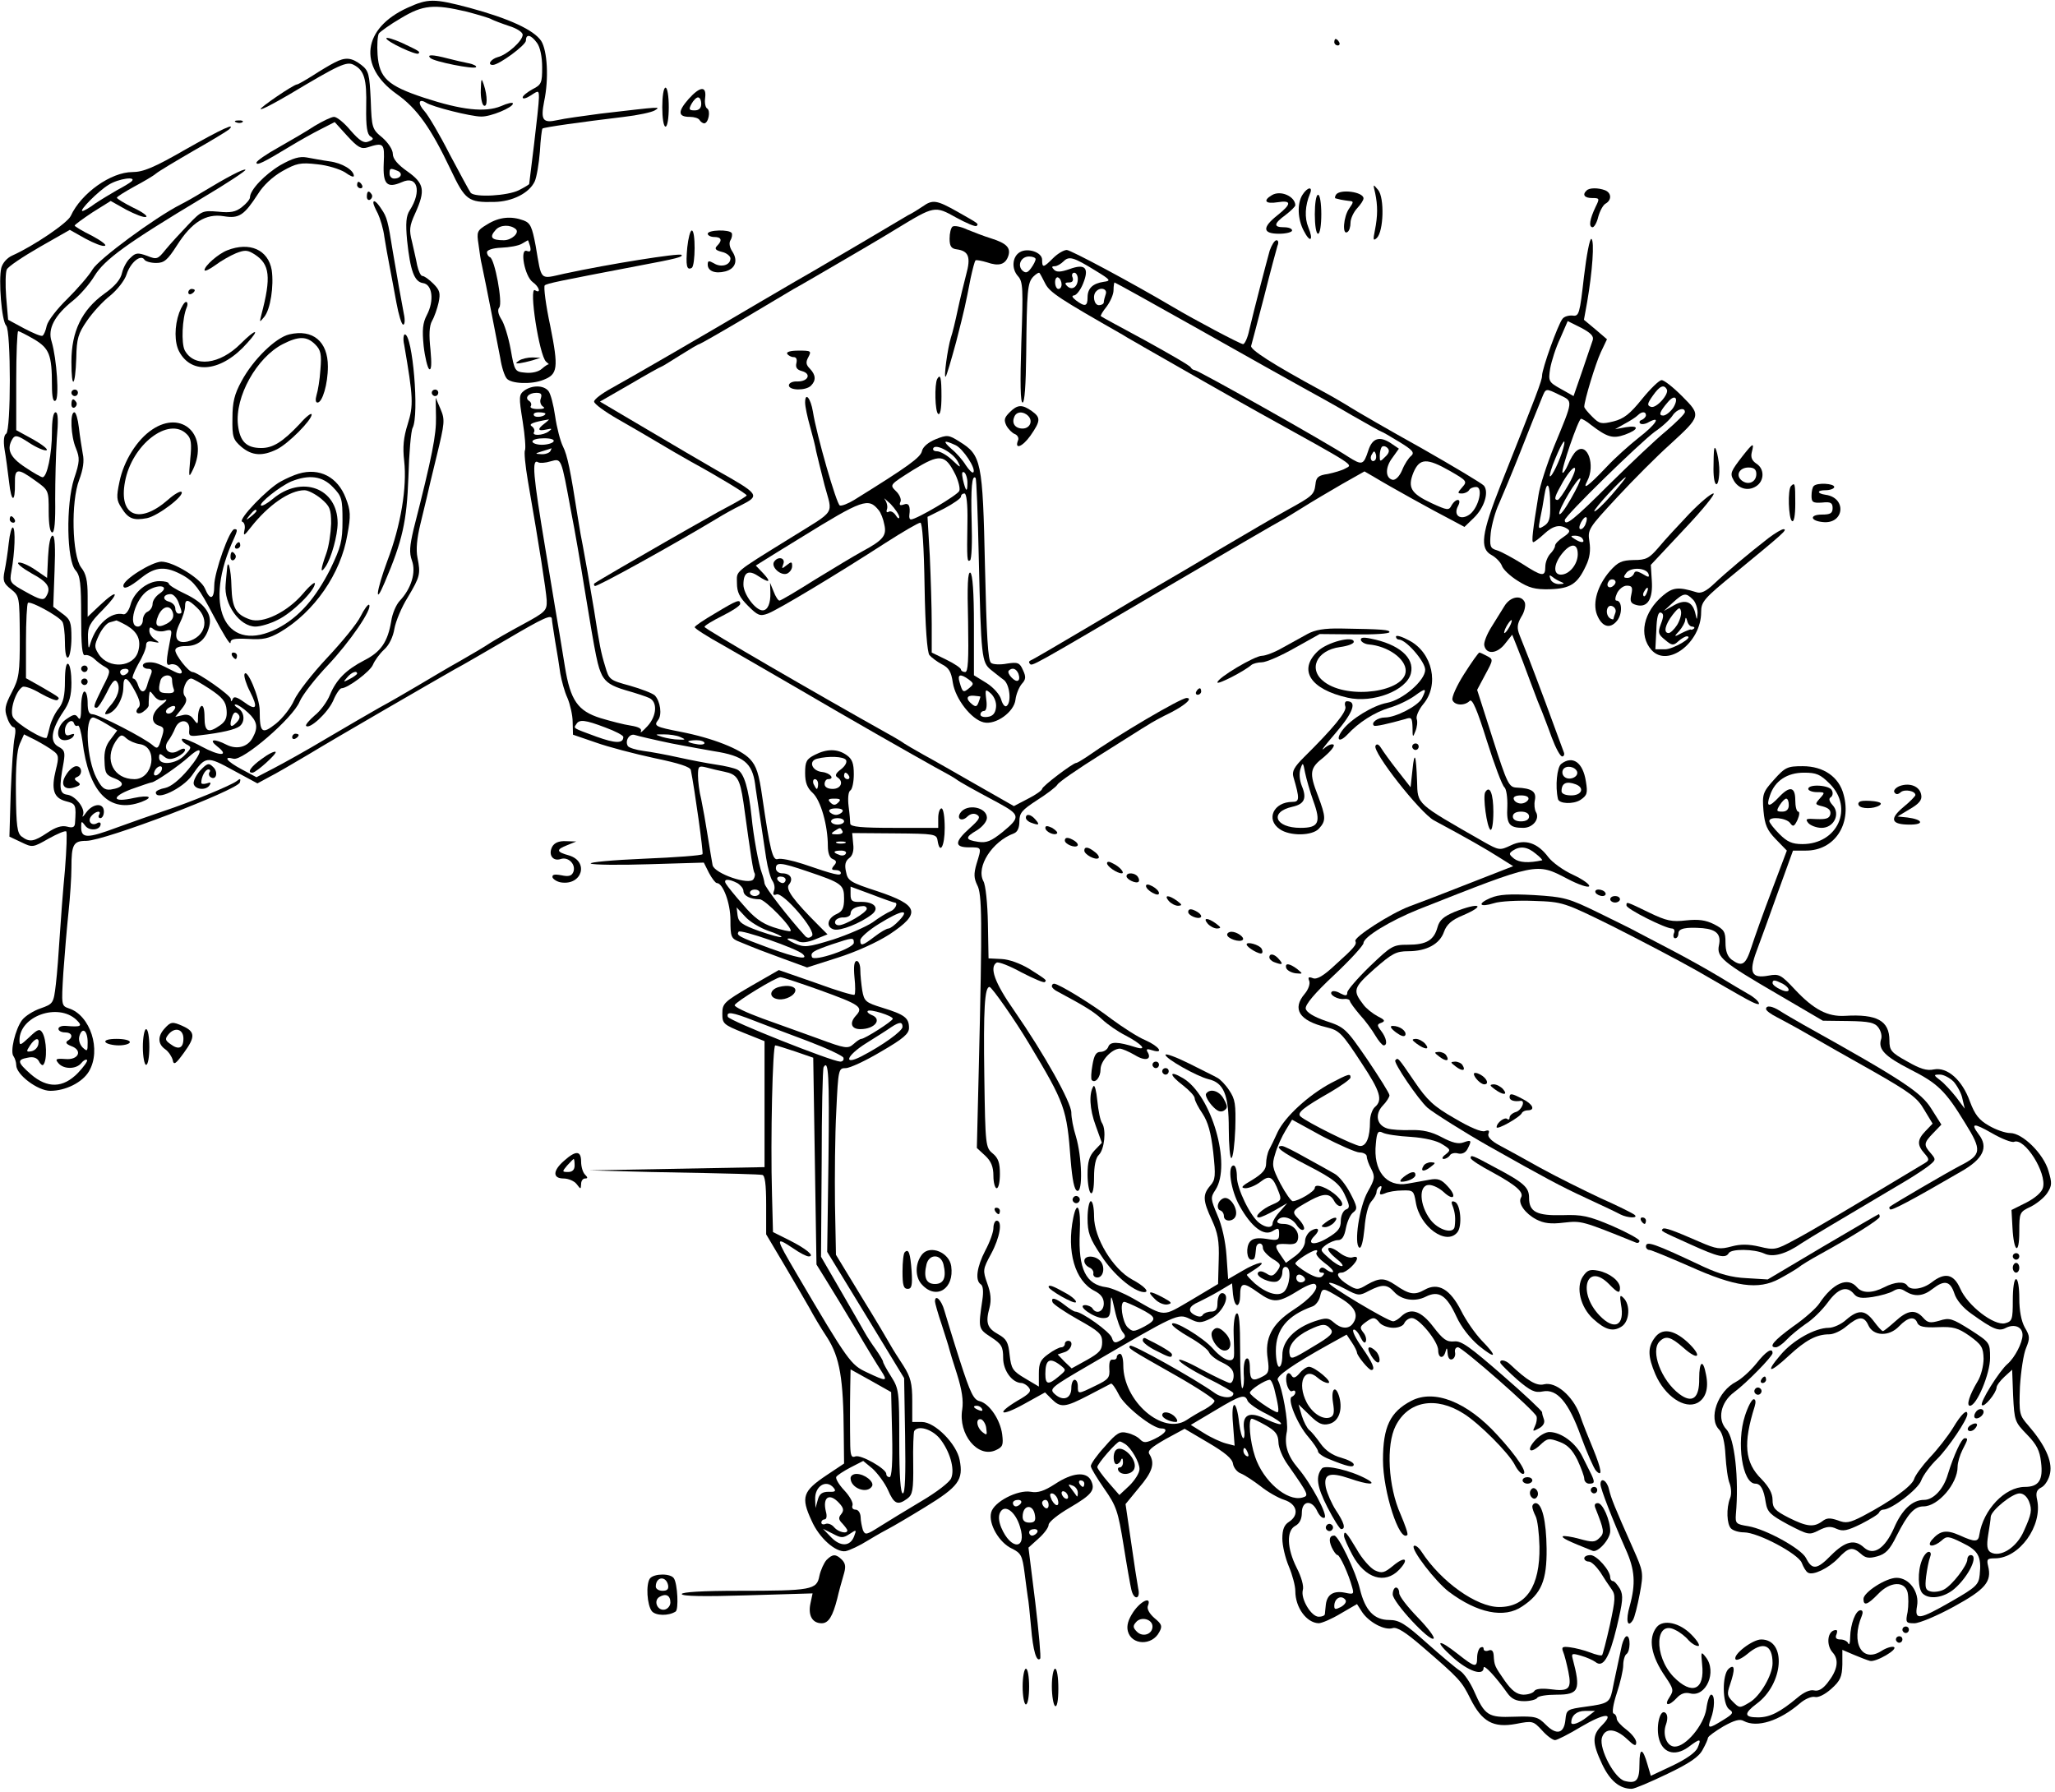 <?xml version="1.0" standalone="no"?>
<!DOCTYPE svg PUBLIC "-//W3C//DTD SVG 20010904//EN"
 "http://www.w3.org/TR/2001/REC-SVG-20010904/DTD/svg10.dtd">
<svg version="1.0" xmlns="http://www.w3.org/2000/svg"
 width="633pt" height="552pt" viewBox="0 0 633 552"
 preserveAspectRatio="xMidYMid meet">
<g transform="translate(0,552) scale(0.1,-0.1)"
fill="#000000" stroke="none">
<path d="M1255 5496 c-138 -63 -153 -180 -34 -265 64 -45 106 -105 167 -233
45 -95 54 -102 135 -100 55 1 107 27 124 63 6 13 13 54 16 92 2 37 6 69 8 71
4 4 118 20 251 36 43 5 85 14 95 20 19 12 22 12 -167 -10 -52 -7 -112 -15
-133 -20 -45 -10 -52 0 -41 57 15 70 10 157 -9 187 -23 34 -99 69 -221 102
-110 29 -127 29 -191 0z m183 -12 c37 -10 72 -20 77 -24 6 -3 29 -12 53 -20
23 -7 42 -19 42 -27 0 -19 -48 -62 -77 -69 -21 -6 -33 -24 -15 -24 19 0 102
61 102 75 0 22 16 18 34 -7 10 -13 16 -44 16 -75 0 -48 -2 -54 -30 -68 -16 -9
-30 -20 -30 -25 0 -6 11 -3 25 6 24 16 25 16 25 -7 0 -13 -7 -78 -15 -144 -8
-65 -15 -120 -15 -122 0 -1 -14 -10 -32 -19 -34 -17 -134 -23 -148 -8 -4 5
-33 59 -65 119 -31 61 -66 120 -77 132 -22 24 -19 41 4 27 19 -13 139 -43 170
-43 29 -1 98 28 98 40 0 5 -17 1 -37 -8 -49 -20 -121 -12 -237 26 -112 37
-138 61 -143 133 -2 29 0 58 4 65 5 6 35 28 68 47 68 41 101 44 203 20z"/>
<path d="M1190 5402 c0 -10 92 -53 99 -47 5 6 6 6 -51 33 -27 12 -48 18 -48
14z"/>
<path d="M1326 5341 c12 -11 133 -35 140 -28 4 3 -7 9 -22 12 -16 3 -45 10
-65 15 -46 12 -66 13 -53 1z"/>
<path d="M1481 5243 c-1 -23 4 -45 9 -48 12 -7 12 29 0 65 -7 21 -8 19 -9 -17z"/>
<path d="M4110 5390 c0 -5 5 -10 11 -10 5 0 7 5 4 10 -3 6 -8 10 -11 10 -2 0
-4 -4 -4 -10z"/>
<path d="M1030 5327 c-14 -7 -44 -25 -67 -40 -24 -15 -45 -27 -48 -27 -10 0
-116 -72 -112 -76 2 -3 42 18 88 45 154 92 177 103 199 91 32 -17 40 -43 38
-130 -1 -60 3 -84 13 -90 11 -7 10 -10 -6 -16 -14 -6 -27 2 -55 34 -19 23 -42
42 -51 42 -8 0 -35 -13 -60 -28 -24 -16 -74 -45 -111 -66 -38 -21 -68 -42 -68
-47 0 -10 21 0 105 51 28 17 69 40 93 52 l43 22 39 -43 c32 -35 43 -41 62 -35
50 16 53 13 50 -49 -3 -65 10 -78 56 -58 48 22 62 -28 24 -87 -11 -17 -13 -39
-8 -93 10 -93 22 -127 49 -131 29 -4 35 -54 12 -98 -13 -25 -15 -46 -10 -96 4
-35 12 -67 17 -71 7 -4 8 16 4 60 -5 45 -4 73 5 89 7 12 16 38 20 56 6 29 4
38 -16 58 -13 13 -28 24 -34 24 -5 0 -12 15 -16 33 -3 17 -11 50 -16 73 -9 35
-8 48 10 87 32 71 28 92 -24 129 -30 21 -45 39 -45 54 0 13 -14 34 -32 50 -32
26 -33 30 -36 116 -4 80 -6 90 -29 108 -30 23 -49 25 -83 7z m194 -333 c18 -7
12 -24 -10 -24 -8 0 -14 7 -14 15 0 17 2 18 24 9z"/>
<path d="M2040 5190 c0 -33 4 -60 10 -60 6 0 10 27 10 60 0 33 -4 60 -10 60
-6 0 -10 -27 -10 -60z"/>
<path d="M2121 5215 c-34 -39 -33 -55 4 -55 13 0 27 -4 30 -10 3 -5 10 -10 14
-10 13 0 21 39 9 46 -5 3 -8 17 -6 32 5 38 -15 37 -51 -3z m39 -15 c0 -13 -7
-20 -20 -20 -18 0 -19 3 -10 20 6 11 15 20 20 20 6 0 10 -9 10 -20z"/>
<path d="M728 5143 c7 -3 16 -2 19 1 4 3 -2 6 -13 5 -11 0 -14 -3 -6 -6z"/>
<path d="M572 5060 c-97 -56 -131 -70 -164 -70 -66 0 -158 -65 -190 -135 -10
-22 -115 -93 -180 -122 -16 -7 -30 -23 -34 -38 -9 -37 1 -164 15 -178 15 -15
15 -323 0 -333 -7 -4 -9 -22 -5 -48 4 -22 10 -68 14 -101 7 -64 19 -65 18 -3
-1 46 8 47 62 8 42 -30 42 -30 42 -95 0 -40 4 -65 11 -65 7 0 10 34 9 103 0
56 2 139 5 185 5 57 4 82 -4 82 -7 0 -11 -24 -11 -62 0 -66 -15 -138 -29 -138
-4 0 -29 14 -54 31 -47 31 -58 56 -38 88 8 12 16 10 51 -13 23 -15 47 -25 53
-23 7 2 -12 17 -40 33 l-53 29 0 153 c0 83 3 152 6 152 3 0 25 -11 49 -25 47
-28 55 -48 55 -142 0 -37 4 -52 11 -47 12 7 4 128 -12 182 -13 39 9 81 67 127
20 16 50 50 65 75 31 51 102 102 332 240 76 45 136 85 133 87 -4 5 -57 -23
-133 -69 -21 -13 -51 -30 -67 -38 -80 -41 -252 -168 -271 -200 -11 -19 -46
-59 -77 -90 -31 -30 -60 -67 -64 -83 -3 -15 -9 -29 -13 -31 -4 -3 -29 8 -56
22 l-50 27 -6 70 c-3 39 -2 77 2 85 4 9 49 39 101 69 l93 53 48 -27 c26 -14
53 -25 60 -22 7 2 -12 16 -40 31 -29 14 -53 29 -53 31 0 3 25 21 55 41 l56 35
48 -27 c27 -14 54 -25 61 -22 6 2 -11 15 -39 28 -28 14 -51 28 -51 31 0 3 24
18 53 34 28 15 59 33 67 40 8 7 60 38 115 70 55 31 104 61 110 66 24 23 -20 3
-133 -61z m-167 -99 c-6 -5 -26 -17 -45 -27 -19 -11 -49 -29 -67 -41 -17 -13
-35 -23 -39 -23 -12 0 48 61 81 81 30 19 88 27 70 10z"/>
<path d="M863 5011 c-48 -29 -93 -76 -93 -99 0 -6 -11 -19 -25 -30 -19 -15
-35 -18 -73 -14 -48 4 -51 3 -93 -41 -24 -25 -55 -59 -69 -76 -24 -30 -27 -31
-57 -19 -28 10 -35 10 -51 -6 -11 -9 -22 -30 -26 -46 -4 -20 -21 -41 -55 -65
-69 -50 -101 -116 -101 -209 0 -89 12 -79 15 12 1 59 6 75 33 114 17 25 49 60
71 77 22 18 45 47 51 66 12 37 44 63 55 45 3 -5 19 -10 36 -10 25 0 35 9 64
54 45 71 89 99 144 90 48 -8 63 3 106 69 16 26 45 53 75 70 43 24 55 27 107
21 32 -3 70 -15 86 -25 15 -11 27 -16 27 -11 0 18 -36 40 -75 45 -22 3 -53 9
-70 12 -22 4 -43 -2 -82 -24z"/>
<path d="M1100 4950 c0 -5 5 -10 11 -10 5 0 7 5 4 10 -3 6 -8 10 -11 10 -2 0
-4 -4 -4 -10z"/>
<path d="M4236 4925 c8 -38 8 -70 -1 -115 -6 -29 -5 -33 6 -23 21 20 24 124 4
148 -16 19 -16 19 -9 -10z"/>
<path d="M4012 4920 c-17 -27 -15 -75 4 -111 20 -39 31 -30 14 11 -12 29 -10
67 5 103 10 23 -7 22 -23 -3z"/>
<path d="M4887 4933 c-14 -13 -6 -23 17 -23 23 0 24 -1 11 -27 -18 -38 -22
-61 -10 -63 5 -1 14 14 18 32 5 18 15 37 23 41 19 11 18 33 -2 41 -21 8 -49 8
-57 -1z"/>
<path d="M1130 4914 c0 -8 5 -12 10 -9 6 4 8 11 5 16 -9 14 -15 11 -15 -7z"/>
<path d="M3918 4919 c-29 -17 -20 -28 17 -22 44 7 44 -5 0 -40 -48 -38 -46
-57 5 -57 22 0 40 5 40 10 0 6 -11 10 -25 10 -33 0 -32 11 5 38 17 13 30 26
30 30 -1 27 -45 47 -72 31z"/>
<path d="M4115 4920 c-3 -5 -4 -11 -1 -11 3 -1 11 -3 16 -4 6 -1 17 -3 26 -4
14 -1 14 -3 0 -23 -18 -25 -22 -83 -6 -73 6 3 10 16 10 29 0 12 9 32 20 44 11
12 20 25 20 31 0 20 -73 30 -85 11z"/>
<path d="M4050 4860 c0 -33 4 -60 10 -60 6 0 10 27 10 60 0 33 -4 60 -10 60
-6 0 -10 -27 -10 -60z"/>
<path d="M1150 4895 c0 -4 6 -18 14 -33 7 -15 17 -47 20 -72 4 -25 11 -65 16
-90 5 -25 14 -75 21 -112 7 -38 16 -68 21 -68 5 0 6 15 2 33 -3 17 -10 55 -15
82 -5 28 -13 77 -19 110 -15 95 -18 106 -35 131 -15 23 -25 30 -25 19z"/>
<path d="M2842 4884 c-12 -8 -32 -21 -45 -27 -12 -7 -78 -46 -147 -87 -69 -40
-134 -79 -145 -85 -11 -6 -85 -49 -165 -96 -171 -101 -383 -224 -457 -265 -29
-16 -53 -34 -53 -41 0 -7 33 -31 73 -54 39 -22 95 -55 122 -71 28 -17 75 -44
105 -61 79 -43 170 -98 170 -103 0 -2 -21 -15 -47 -29 -27 -14 -61 -33 -78
-43 -16 -9 -73 -41 -125 -71 -84 -48 -208 -120 -219 -128 -2 -2 -2 -5 1 -8 4
-5 242 127 375 207 21 13 55 32 76 42 59 30 57 33 -78 109 -38 22 -134 78
-213 125 l-144 85 92 53 c51 30 94 54 96 54 2 0 28 16 58 35 30 19 57 35 60
35 2 0 62 34 133 76 70 42 142 84 158 94 17 9 75 43 130 75 55 32 139 81 186
110 117 71 118 72 184 35 31 -17 59 -29 63 -26 7 7 8 6 -59 44 -64 36 -76 38
-107 16z"/>
<path d="M1501 4829 c-32 -19 -33 -23 -27 -62 3 -23 7 -51 10 -62 13 -60 49
-247 57 -288 4 -27 13 -55 20 -63 13 -16 76 -19 113 -4 44 17 47 36 21 166
-14 65 -21 121 -17 125 7 6 41 13 287 60 123 23 140 28 134 34 -7 6 -222 -28
-361 -58 -77 -17 -69 -25 -88 86 -11 58 -16 70 -37 78 -38 14 -75 11 -112 -12z
m88 -15 c12 -11 -13 -34 -37 -34 -38 0 -46 9 -25 32 14 16 45 17 62 2z m44
-53 c3 -14 1 -18 -10 -14 -23 9 -7 -78 18 -96 20 -14 27 -37 7 -25 -20 13 13
-201 34 -220 7 -6 11 -10 9 -8 -2 1 -12 -5 -22 -14 -10 -9 -30 -14 -50 -12
-33 3 -34 4 -46 72 -7 38 -20 80 -29 93 -10 16 -12 29 -6 36 11 14 -14 150
-29 155 -5 2 -9 9 -9 15 0 7 18 13 44 14 25 1 53 6 63 12 10 6 19 11 19 11 1
0 4 -9 7 -19z"/>
<path d="M1600 4410 c-13 -9 -13 -10 0 -9 8 1 26 5 40 9 l25 8 -25 1 c-14 0
-32 -4 -40 -9z"/>
<path d="M2934 4822 c-5 -4 -9 -20 -9 -37 0 -23 5 -31 22 -33 37 -5 44 -24 29
-78 -7 -27 -19 -76 -26 -109 -7 -33 -16 -71 -21 -85 -10 -32 -23 -127 -16
-120 3 3 17 51 32 106 27 105 29 116 45 198 6 27 12 51 15 54 2 2 18 -1 35 -6
37 -13 57 -7 66 20 8 25 -6 39 -54 54 -20 6 -53 19 -73 27 -19 9 -39 13 -45 9z"/>
<path d="M2117 4758 c-5 -56 -2 -72 14 -63 11 8 12 115 0 115 -5 0 -11 -24
-14 -52z"/>
<path d="M2180 4800 c0 -5 9 -10 20 -10 22 0 26 -10 9 -27 -9 -9 -5 -14 15
-19 14 -3 26 -13 26 -20 0 -21 -29 -29 -51 -15 -16 9 -19 8 -19 -4 0 -20 23
-29 54 -21 31 8 40 33 22 61 -9 13 -11 27 -6 35 5 8 6 18 4 22 -7 12 -74 10
-74 -2z"/>
<path d="M4879 4667 c-13 -114 -15 -122 -35 -119 -12 1 -26 -3 -31 -10 -14
-17 -63 -154 -63 -175 0 -15 -17 -59 -126 -333 -61 -154 -67 -200 -29 -220 13
-7 27 -22 31 -32 3 -11 25 -32 49 -47 35 -22 53 -27 99 -26 63 2 85 16 111 72
12 24 15 48 11 74 -6 38 -4 41 86 138 51 55 123 127 161 161 97 89 98 90 38
150 -28 28 -56 50 -63 49 -7 0 -34 -26 -60 -58 -37 -46 -56 -61 -88 -69 -37
-9 -43 -8 -65 14 -14 14 -25 27 -25 31 0 19 35 134 51 168 l19 40 -35 30 -36
30 10 55 c16 93 23 188 13 194 -5 3 -15 -50 -23 -117z m27 -195 c-3 -9 -18
-52 -32 -94 l-27 -78 -39 22 c-38 21 -39 24 -33 63 4 22 17 64 31 93 l23 53
42 -21 c30 -16 39 -26 35 -38z m228 -151 c9 -14 -33 -61 -49 -54 -12 4 -11 10
6 34 21 30 34 36 43 20z m-329 -18 c41 -20 42 -13 -18 -158 -22 -55 -44 -122
-48 -150 -18 -110 -22 -145 -16 -145 3 0 18 11 33 25 28 26 49 31 72 16 10 -6
7 -12 -12 -25 -14 -9 -26 -21 -26 -27 0 -6 -7 -17 -15 -25 -8 -9 -15 -26 -15
-40 0 -32 -10 -30 -72 10 -29 18 -64 37 -77 41 -21 6 -23 12 -19 54 3 25 14
66 26 91 11 25 39 92 62 150 41 104 47 119 69 173 13 32 11 32 56 10z m349
-39 c-9 -13 -23 -24 -31 -24 -15 0 -11 12 15 42 22 26 34 11 16 -18z m36 -13
c0 -6 -26 -31 -57 -58 -32 -26 -111 -101 -176 -165 -109 -109 -137 -131 -137
-110 0 13 230 237 277 272 24 16 48 39 55 50 13 20 38 27 38 11z m-120 -10 c0
-5 -6 -11 -12 -14 -7 -2 -10 -7 -6 -11 3 -4 16 -3 27 4 40 21 21 -8 -31 -48
-29 -23 -74 -63 -99 -90 -56 -59 -76 -74 -60 -44 26 49 1 121 -33 93 -8 -6
-19 -25 -26 -42 -7 -16 -15 -28 -17 -25 -6 6 49 166 57 166 4 0 18 -8 31 -19
50 -38 67 -43 104 -30 44 16 45 30 3 23 l-33 -6 30 17 c17 9 34 20 40 26 12
12 25 12 25 0z m-255 -103 c-10 -36 -36 -90 -41 -85 -2 2 5 27 17 55 22 53 35
70 24 30z m18 -108 c-15 -27 -31 -50 -35 -50 -13 0 -9 11 17 57 36 60 52 54
18 -7z m6 -46 c-18 -32 -34 -53 -36 -47 -4 12 58 116 65 109 2 -3 -11 -31 -29
-62z m125 11 c-26 -30 -50 -52 -53 -50 -4 5 88 105 97 105 2 0 -18 -25 -44
-55z m-189 -30 c1 -42 -3 -55 -19 -65 -18 -11 -18 -10 -12 22 4 18 10 50 13
71 8 52 18 37 18 -28z m109 -59 c-3 -9 -10 -16 -15 -16 -6 0 -5 9 1 21 13 24
24 20 14 -5z m-9 -46 c8 -13 -5 -13 -25 0 -13 8 -13 10 2 10 9 0 20 -4 23 -10z
m-15 -47 c0 -31 -26 -63 -52 -63 -24 0 -23 31 3 64 27 34 49 34 49 -1z m-50
-86 c10 -4 8 -6 -6 -6 -12 -1 -25 6 -28 15 -5 13 -3 14 6 7 7 -6 20 -13 28
-16z"/>
<path d="M3911 4748 c-10 -36 -47 -177 -63 -245 -5 -24 -14 -43 -19 -43 -8 0
-148 74 -217 115 -127 75 -314 175 -326 175 -9 0 -28 -11 -42 -25 -30 -30 -34
-31 -34 -5 0 23 -45 38 -69 23 -23 -14 -26 -51 -5 -74 15 -17 16 -37 10 -204
-4 -125 -3 -185 4 -185 6 0 10 53 11 148 2 200 4 221 22 240 9 9 18 14 19 11
2 -2 10 -17 18 -33 14 -27 45 -47 238 -157 17 -11 47 -27 65 -38 85 -49 317
-181 357 -203 303 -168 288 -158 264 -171 -10 -6 -35 -13 -54 -17 -29 -4 -36
-10 -38 -32 -4 -32 -9 -36 -87 -79 -33 -18 -127 -73 -210 -122 -82 -50 -169
-100 -191 -113 -23 -13 -118 -69 -210 -124 -93 -55 -173 -102 -179 -104 -5 -2
-7 -6 -3 -10 7 -9 -4 -15 423 236 182 107 337 197 345 201 8 4 40 23 70 42 30
19 86 52 124 74 l69 39 31 -18 c46 -28 185 -105 234 -130 l43 -23 29 28 c32
31 47 79 31 99 -6 7 -93 59 -193 116 -101 56 -199 113 -218 125 -19 12 -60 36
-90 52 -151 82 -221 127 -216 138 2 7 20 75 40 152 19 76 38 146 41 156 4 9 3
17 -3 17 -6 0 -15 -15 -21 -32z m-721 -26 c0 -5 -6 -17 -14 -28 -11 -15 -17
-16 -27 -7 -16 16 -4 43 21 43 11 0 20 -4 20 -8z m185 -36 c46 -28 48 -31 25
-34 -34 -5 -50 -20 -50 -48 0 -28 -8 -30 -36 -9 -11 9 -14 14 -6 15 7 0 20 16
28 36 20 49 7 63 -42 45 -26 -9 -39 -10 -47 -2 -8 8 -8 11 2 11 7 0 19 7 27
15 17 17 31 13 99 -29z m-55 -25 c0 -25 -18 -37 -33 -22 -8 8 -7 11 6 11 10 0
14 5 11 15 -4 8 -1 15 5 15 6 0 11 -9 11 -19z m-50 -17 c0 -8 -4 -14 -10 -14
-5 0 -10 9 -10 21 0 11 5 17 10 14 6 -3 10 -13 10 -21z m426 -140 c142 -80
286 -161 319 -179 33 -18 100 -55 149 -84 49 -28 90 -51 92 -51 2 0 26 -14 54
-31 41 -25 48 -33 37 -43 -8 -6 -21 -26 -28 -44 -8 -19 -20 -31 -29 -30 -23 5
-24 38 -1 68 l20 28 -25 17 c-35 23 -57 15 -69 -22 -15 -46 -19 -47 -62 -20
-65 43 -463 267 -473 267 -4 0 -10 4 -12 8 -1 5 -64 41 -138 82 -74 40 -137
74 -139 76 -2 2 6 15 18 30 11 15 21 37 21 50 0 13 2 24 3 24 2 0 121 -66 263
-146z m-290 110 c-3 -9 -6 -20 -6 -25 0 -5 -7 -9 -15 -9 -15 0 -21 31 -8 43
13 14 35 7 29 -9z m861 -501 c-16 -16 -17 -16 -17 3 0 11 3 24 7 28 4 3 11 2
17 -4 7 -7 5 -16 -7 -27z m-31 -10 c-10 -10 -19 5 -10 18 6 11 8 11 12 0 2 -7
1 -15 -2 -18z m231 -34 c52 -30 53 -32 37 -50 -15 -17 -15 -19 -1 -19 9 0 19
5 22 10 3 6 13 10 22 10 22 0 9 -60 -18 -83 -28 -22 -54 -6 -38 24 13 24 -6
26 -20 2 -8 -16 -13 -15 -61 7 -64 30 -75 48 -56 95 19 44 41 45 113 4z"/>
<path d="M700 4749 c-28 -11 -70 -48 -70 -61 0 -5 15 2 33 15 17 13 47 30 64
37 28 11 36 10 58 -4 46 -30 51 -69 20 -186 -6 -24 -6 -24 9 -6 19 23 30 95
23 144 -11 63 -68 88 -137 61z"/>
<path d="M580 4619 c0 -5 5 -7 10 -4 6 3 10 8 10 11 0 2 -4 4 -10 4 -5 0 -10
-5 -10 -11z"/>
<path d="M552 4557 c-15 -42 -15 -92 0 -120 39 -73 132 -62 210 27 41 45 26
44 -21 -3 -64 -64 -143 -74 -172 -20 -11 22 -8 98 6 132 4 9 3 17 -2 17 -5 0
-14 -15 -21 -33z"/>
<path d="M891 4490 c-42 -10 -111 -77 -147 -144 -22 -40 -28 -65 -28 -114 -1
-58 2 -66 27 -88 33 -28 65 -30 110 -8 36 18 107 90 107 107 0 7 -17 -6 -37
-29 -52 -55 -82 -74 -118 -74 -46 0 -66 20 -72 71 -10 87 58 208 138 249 49
25 74 25 100 -1 17 -17 20 -30 16 -77 -2 -32 -8 -67 -12 -79 -4 -14 -3 -23 3
-23 15 0 32 57 32 111 0 77 -46 116 -119 99z"/>
<path d="M1245 4458 c28 -163 29 -186 11 -244 -13 -41 -16 -71 -11 -114 9 -80
-10 -198 -52 -308 -34 -92 -40 -142 -8 -66 55 129 68 188 73 324 2 74 8 143
13 152 21 40 0 288 -24 288 -4 0 -6 -15 -2 -32z"/>
<path d="M2425 4430 c3 -5 12 -10 20 -10 8 0 11 -7 8 -19 -3 -13 2 -20 17 -24
30 -8 20 -32 -13 -32 -16 1 -27 -5 -27 -12 0 -16 52 -17 68 -1 16 16 15 33 -3
52 -12 12 -14 20 -5 36 10 19 8 20 -30 20 -25 0 -39 -4 -35 -10z"/>
<path d="M2887 4353 c-9 -17 -7 -102 3 -108 6 -4 10 15 10 54 0 57 -3 71 -13
54z"/>
<path d="M1615 4317 c-17 -13 -17 -20 -5 -95 7 -44 10 -84 7 -89 -3 -5 1 -47
9 -94 36 -207 56 -337 58 -368 1 -32 -3 -36 -75 -75 -41 -22 -86 -48 -100 -57
-13 -9 -55 -34 -92 -55 -38 -21 -96 -56 -130 -76 -34 -20 -87 -51 -117 -67
-30 -17 -104 -60 -165 -96 -60 -36 -134 -77 -163 -92 l-52 -27 -45 24 c-47 25
-59 42 -26 33 29 -8 184 126 204 176 9 21 48 71 87 112 67 71 138 174 127 186
-3 3 -15 -13 -26 -35 -11 -23 -58 -80 -104 -129 -45 -48 -91 -107 -101 -130
-10 -23 -35 -55 -56 -72 -43 -34 -50 -29 -50 40 0 40 -40 134 -47 112 -2 -6 5
-30 17 -53 26 -51 20 -61 -19 -32 -21 15 -31 18 -34 9 -4 -9 -6 -9 -6 0 -1 12
-103 83 -118 83 -12 0 -53 52 -53 67 0 8 12 13 33 13 38 0 62 21 72 62 9 37
-16 71 -75 99 -28 13 -50 27 -50 31 0 5 -13 8 -29 8 -37 0 -79 -34 -89 -73 -5
-18 -15 -31 -22 -29 -38 9 -83 -31 -101 -88 -6 -22 -7 -20 -8 15 -1 34 5 46
46 87 54 55 46 66 -10 13 l-37 -35 0 64 c0 48 -5 69 -20 88 -28 37 -32 203 -6
270 12 32 16 58 11 80 -3 18 -9 54 -12 81 -3 26 -9 47 -14 47 -14 0 -11 -74 5
-111 12 -30 12 -41 -6 -94 -25 -79 -23 -252 5 -282 14 -16 17 -40 17 -142 0
-90 3 -122 12 -119 6 2 19 -3 28 -11 9 -9 25 -21 35 -26 16 -10 16 -14 -9 -62
-28 -57 -30 -63 -18 -63 4 0 18 21 31 47 17 35 25 43 32 32 11 -18 2 -48 -24
-76 -11 -13 -16 -23 -11 -23 26 1 54 44 54 84 0 37 12 32 36 -13 15 -28 18
-43 11 -50 -16 -16 0 -26 17 -11 9 6 15 15 14 18 0 4 0 16 1 27 2 19 2 19 16
1 9 -12 21 -16 32 -12 10 3 6 -3 -9 -15 -32 -24 -36 -55 -9 -64 17 -5 18 -10
8 -40 -9 -31 -12 -33 -26 -21 -24 22 -168 96 -186 96 -11 0 -15 10 -15 35 0
19 -4 35 -10 35 -5 0 -10 -21 -10 -47 0 -33 -3 -43 -9 -34 -8 12 -13 12 -35
-3 -32 -20 -37 -66 -7 -66 11 0 23 5 27 12 5 8 2 9 -9 5 -12 -5 -17 -1 -17 13
0 22 22 39 28 22 2 -7 7 -10 12 -7 4 2 10 -19 14 -48 19 -157 83 -224 182
-187 39 15 24 22 -24 12 -66 -15 -71 3 -8 27 31 11 60 21 63 21 10 0 84 51
115 79 45 40 44 16 -2 -39 -27 -32 -53 -53 -71 -57 -16 -3 -29 -9 -29 -14 0
-27 82 12 111 52 42 61 46 61 128 16 l74 -40 35 19 c20 10 75 42 122 70 89 54
373 218 450 262 25 13 98 56 162 93 112 66 138 78 138 62 0 -5 5 -35 10 -68 6
-33 13 -78 16 -100 4 -22 13 -56 22 -75 8 -19 16 -53 16 -74 l1 -39 70 -24
c39 -14 120 -35 180 -48 77 -16 111 -27 113 -37 12 -60 39 -254 36 -259 -2 -4
-83 -10 -180 -14 -97 -4 -171 -11 -164 -15 7 -4 88 -5 180 -2 l168 5 16 -32
c9 -17 20 -31 24 -31 19 0 42 -62 42 -114 0 -52 2 -57 28 -67 58 -24 69 -28
137 -53 l71 -26 94 30 c57 18 121 47 160 72 98 65 91 90 -38 133 -83 27 -91
32 -96 60 -5 21 -2 33 10 42 10 7 15 23 12 44 l-3 33 130 -1 c124 -1 130 -2
133 -22 7 -45 22 -18 22 39 0 33 -4 60 -10 60 -5 0 -10 -13 -10 -30 l0 -30
-135 0 c-101 0 -135 3 -136 13 0 6 -2 31 -5 53 -3 25 -1 45 5 49 6 3 11 26 11
50 0 34 -5 47 -22 59 -28 20 -61 20 -98 1 -26 -13 -30 -21 -30 -56 0 -29 6
-46 24 -62 24 -23 46 -99 46 -163 0 -22 6 -37 15 -40 12 -5 13 -10 4 -20 -9
-11 -8 -14 5 -14 9 0 16 -4 16 -9 0 -10 -18 -6 -117 28 -34 11 -68 18 -77 15
-16 -6 -24 27 -48 191 -10 71 -18 96 -38 117 -29 31 -116 65 -214 84 -77 15
-83 18 -69 36 13 16 7 58 -10 76 -8 7 -42 20 -77 30 -62 17 -64 18 -76 60 -13
42 -17 63 -34 172 -12 73 -29 169 -35 200 -3 14 -10 52 -15 85 -23 147 -32
192 -46 220 -8 16 -19 58 -24 93 -5 35 -14 70 -21 78 -15 18 -50 18 -74 1z
m51 -24 c-4 -9 -1 -20 6 -25 9 -5 3 -8 -15 -8 -16 0 -26 4 -22 9 3 5 1 12 -5
16 -15 9 -2 25 22 25 15 0 18 -4 14 -17z m14 -47 c0 -9 -30 -14 -35 -6 -4 6 3
10 14 10 12 0 21 -2 21 -4z m-2 -30 c-24 -18 -22 -25 5 -19 18 4 19 3 7 -6
-18 -13 -53 -14 -45 -2 3 5 0 13 -7 18 -11 7 5 13 52 21 3 1 -3 -5 -12 -12z
m27 -56 c-3 -5 -19 -10 -36 -10 -16 0 -29 5 -29 10 0 6 16 10 36 10 21 0 33
-4 29 -10z m-10 -30 c-3 -5 -16 -10 -28 -9 -20 1 -20 2 3 9 14 4 26 8 28 9 2
1 0 -3 -3 -9z m64 -185 c12 -60 30 -166 41 -235 37 -226 41 -242 55 -271 12
-21 28 -32 72 -45 32 -9 65 -20 73 -24 26 -12 23 -55 -5 -86 -15 -16 -24 -24
-21 -17 4 8 -6 14 -31 18 -21 3 -63 14 -93 23 -70 22 -93 54 -110 159 -7 43
-14 87 -16 98 -2 11 -22 130 -44 264 -38 228 -43 280 -22 267 5 -3 22 -2 38 3
34 9 32 14 63 -154z m-1267 -253 c-12 -8 -22 -22 -22 -32 0 -10 -7 -20 -15
-24 -8 -3 -15 -15 -15 -26 0 -11 -7 -20 -15 -20 -33 0 -8 88 32 112 35 21 67
12 35 -10z m58 -28 c12 -32 12 -34 0 -34 -5 0 -10 7 -10 16 0 9 -9 18 -20 21
-22 6 -17 23 6 23 8 0 19 -12 24 -26z m57 -16 c40 -37 25 -90 -29 -104 -36 -8
-45 14 -24 57 9 18 16 40 16 51 0 24 9 23 37 -4z m-74 -17 c3 -13 -3 -23 -19
-32 -30 -16 -40 -6 -26 26 14 30 38 33 45 6z m-142 -38 c33 -20 44 -44 35 -78
-13 -51 -91 -57 -122 -10 -14 22 -14 27 1 59 9 19 24 37 33 39 10 3 19 5 20 6
2 0 17 -7 33 -16z m118 -16 c19 5 21 2 17 -18 -15 -77 -16 -91 -2 -86 7 3 19
0 25 -6 19 -19 12 -28 -11 -16 -49 25 -58 29 -78 29 -11 0 -20 -4 -20 -10 0
-5 7 -10 16 -10 11 0 14 -5 9 -17 -4 -10 -10 -26 -12 -35 -7 -24 -20 -23 -28
2 -3 11 -10 20 -15 20 -5 0 2 19 15 43 14 23 25 49 25 59 0 11 6 15 23 11 19
-4 20 -3 5 7 -10 6 -18 18 -18 27 0 12 3 13 13 5 7 -6 23 -9 36 -5z m-114
-127 c-3 -5 -10 -10 -16 -10 -5 0 -9 5 -9 10 0 6 7 10 16 10 8 0 12 -4 9 -10z
m135 -24 c0 -8 2 -21 5 -28 4 -10 -2 -14 -20 -13 -26 0 -29 7 -21 38 5 20 36
23 36 3z m116 -28 c39 -26 50 -39 52 -65 2 -23 -3 -35 -20 -47 -37 -26 -48
-20 -48 25 0 24 -4 38 -10 34 -5 -3 -10 -18 -10 -33 0 -24 -1 -25 -14 -7 -8
12 -20 16 -34 12 l-22 -5 20 25 c15 19 17 29 9 39 -11 14 4 54 20 54 5 0 31
-15 57 -32z m-114 -70 c-6 -6 -15 -8 -19 -4 -4 4 -1 11 7 16 19 12 27 3 12
-12z m232 -3 c28 -26 32 -45 15 -76 -15 -30 -49 -39 -81 -23 -39 20 -57 17
-29 -5 40 -31 8 -31 -49 0 -29 16 -56 26 -59 23 -3 -3 2 -10 12 -16 18 -9 18
-11 -4 -34 -26 -28 -79 -33 -79 -8 0 14 3 14 15 4 12 -10 21 -10 40 -2 14 7
25 16 25 22 0 6 -8 5 -20 -2 -27 -17 -51 4 -32 30 7 9 17 27 22 40 13 30 46
26 43 -6 -2 -19 1 -21 32 -17 69 8 110 18 123 28 18 14 15 44 -5 56 -10 6 -13
11 -7 11 6 0 23 -11 38 -25z m-37 -32 c-17 -18 -22 -8 -11 22 5 12 10 13 17 6
8 -8 6 -16 -6 -28z m-399 -3 l33 -20 -20 -27 c-15 -18 -21 -39 -19 -68 1 -37
5 -43 32 -53 33 -13 27 -28 -13 -34 -19 -2 -28 5 -44 36 -30 58 -37 186 -10
186 4 0 23 -9 41 -20z m1537 -11 c30 -11 55 -24 55 -29 0 -21 -25 -20 -83 1
-73 27 -71 25 -62 38 9 16 27 14 90 -10z m-1435 -51 c58 -8 43 -108 -16 -108
-64 0 -94 60 -58 116 15 22 19 23 33 10 9 -8 27 -16 41 -18z m1639 2 c53 -10
112 -21 131 -24 90 -14 117 -36 126 -101 1 -11 8 -54 14 -95 6 -41 15 -101 20
-133 5 -32 14 -64 20 -71 5 -8 8 -21 4 -30 -4 -11 -2 -15 8 -11 20 8 124 -113
109 -128 -7 -7 -14 -7 -20 -1 -52 57 -125 151 -126 163 -1 9 -5 23 -8 31 -10
26 -26 113 -32 175 -9 86 -23 133 -43 144 -9 5 -39 12 -67 16 -27 4 -79 14
-115 22 -36 8 -84 17 -108 20 -23 3 -45 10 -48 15 -10 16 5 40 22 34 9 -3 60
-15 113 -26z m26 20 c18 -8 18 -9 -5 -8 -14 0 -36 4 -50 8 -24 8 -24 8 5 8 17
0 39 -3 50 -8z m75 -19 c0 -4 -11 -6 -25 -3 -14 2 -25 6 -25 8 0 2 11 4 25 4
14 0 25 -4 25 -9z m436 -52 c4 -7 -3 -19 -16 -29 -15 -11 -19 -19 -11 -24 21
-13 12 -36 -14 -36 -16 0 -25 6 -25 15 0 8 5 15 10 15 23 0 8 19 -17 22 -32 3
-44 34 -16 41 35 9 82 7 89 -4z m-2108 -31 c-2 -6 -10 -14 -16 -16 -7 -2 -10
2 -6 12 7 18 28 22 22 4z m1733 -5 c40 -8 48 -21 59 -94 24 -175 30 -211 34
-218 3 -4 1 -13 -3 -19 -12 -20 -120 17 -126 43 -2 11 -9 52 -15 90 -6 39 -15
89 -20 113 -6 23 -10 56 -10 73 0 29 2 31 26 25 15 -4 39 -10 55 -13z m384
-13 c3 -5 1 -10 -4 -10 -6 0 -11 5 -11 10 0 6 2 10 4 10 3 0 8 -4 11 -10z
m-95 -25 c0 -8 -2 -15 -4 -15 -2 0 -6 7 -10 15 -3 8 -1 15 4 15 6 0 10 -7 10
-15z m62 -57 c-9 -9 -15 -9 -24 0 -9 9 -7 12 12 12 19 0 21 -3 12 -12z m13
-28 c-3 -5 -12 -10 -20 -10 -8 0 -17 5 -20 10 -4 6 5 10 20 10 15 0 24 -4 20
-10z m5 -30 c0 -5 -9 -10 -20 -10 -11 0 -20 5 -20 10 0 6 9 10 20 10 11 0 20
-4 20 -10z m-5 -30 c3 -6 -4 -10 -17 -10 -18 0 -20 2 -8 10 19 12 18 12 25 0z
m8 -37 c-7 -2 -19 -2 -25 0 -7 3 -2 5 12 5 14 0 19 -2 13 -5z m2 -33 c-3 -5
-12 -7 -20 -3 -21 7 -19 13 6 13 11 0 18 -4 14 -10z m-118 -54 c107 -36 113
-41 113 -84 0 -29 -5 -39 -22 -47 -30 -13 -35 -41 -9 -48 20 -5 81 19 116 46
26 20 8 40 -35 39 -25 -1 -30 3 -30 23 l0 24 65 -24 c36 -14 68 -25 70 -25 13
0 3 -21 -12 -27 -10 -4 -35 -19 -55 -34 -21 -14 -76 -38 -122 -53 -78 -24 -88
-25 -118 -12 -18 8 -27 15 -20 15 7 1 21 -3 30 -8 11 -6 30 -4 54 6 l37 15
-27 27 c-78 78 -103 112 -92 126 15 18 5 35 -21 35 -10 0 -19 7 -19 15 0 20
15 19 97 -9z m-67 -26 c0 -5 -4 -10 -9 -10 -6 0 -13 5 -16 10 -3 6 1 10 9 10
9 0 16 -4 16 -10z m-149 -10 c10 -6 19 -17 19 -24 0 -15 21 -26 50 -26 17 0
104 -90 95 -98 -2 -2 -26 3 -53 12 -36 12 -60 30 -93 69 -25 28 -49 58 -53 65
-9 15 8 16 35 2z m69 -30 c0 -5 -7 -10 -15 -10 -8 0 -15 5 -15 10 0 6 7 10 15
10 8 0 15 -4 15 -10z m330 -49 c0 -12 -67 -51 -86 -51 -9 0 -14 6 -11 13 2 6
14 12 26 11 11 0 21 5 21 12 0 13 15 22 38 23 6 1 12 -3 12 -8z m-304 -68 c25
-8 43 -17 41 -19 -2 -3 -33 6 -68 18 -53 19 -64 27 -67 48 l-3 25 26 -28 c14
-16 46 -35 71 -44z m404 32 c-13 -14 -28 -25 -33 -25 -6 0 -25 -11 -43 -25
-38 -29 -44 -30 -44 -11 0 8 26 31 57 50 69 43 98 48 63 11z m-297 -104 c19
-19 -18 -12 -104 19 -95 35 -101 39 -94 50 5 9 181 -52 198 -69z m157 35 c0
-17 -123 -59 -129 -44 -5 14 3 19 61 39 66 22 68 22 68 5z"/>
<path d="M220 4310 c0 -5 5 -10 10 -10 6 0 10 5 10 10 0 6 -4 10 -10 10 -5 0
-10 -4 -10 -10z"/>
<path d="M1330 4310 c0 -5 5 -10 10 -10 6 0 10 5 10 10 0 6 -4 10 -10 10 -5 0
-10 -4 -10 -10z"/>
<path d="M2480 4280 c0 -12 7 -45 15 -73 8 -29 17 -63 19 -77 3 -14 15 -61 26
-105 25 -93 38 -73 -105 -162 -179 -111 -165 -100 -165 -139 0 -28 8 -44 34
-70 30 -30 37 -33 61 -24 30 11 213 121 363 218 53 34 101 62 107 62 6 0 11
-72 13 -197 2 -124 8 -203 15 -211 6 -7 23 -20 38 -28 22 -11 29 -23 34 -57 8
-50 57 -113 95 -122 37 -9 94 32 98 70 2 17 11 38 19 48 13 14 14 22 4 43 -10
23 -16 25 -49 20 -20 -4 -43 -3 -49 2 -10 6 -14 84 -19 298 -7 324 -11 342
-79 384 -33 21 -38 21 -73 7 -22 -9 -39 -23 -42 -36 -4 -20 -43 -48 -209 -151
-18 -11 -38 -19 -44 -17 -10 3 -72 218 -83 289 -7 42 -24 62 -24 28z m463
-131 c23 -10 65 -74 55 -84 -3 -3 -13 7 -23 22 -9 15 -29 38 -44 50 -28 25
-25 29 12 12z m8 -52 c10 -19 8 -19 -18 6 -16 15 -37 27 -47 27 -9 0 -14 4
-11 10 9 14 62 -15 76 -43z m-8 -39 c9 -19 15 -42 12 -50 -5 -13 -132 -88
-149 -88 -4 0 -6 6 -5 13 4 29 -2 39 -17 33 -12 -4 -15 -2 -10 9 3 8 -4 23
-15 33 -19 19 -18 19 53 64 83 51 99 50 131 -14z m37 -25 c0 -32 -5 -28 -14
10 -4 19 -3 26 4 22 5 -3 10 -18 10 -32z m35 -234 c7 -303 9 -319 37 -342 13
-10 31 -25 41 -32 18 -16 23 -70 7 -80 -5 -3 -12 6 -16 20 -4 15 -23 37 -45
51 l-39 24 0 155 c0 100 -4 156 -11 161 -8 4 -10 -39 -7 -150 2 -120 0 -156
-9 -156 -7 0 -13 4 -13 8 0 4 -20 18 -45 30 l-45 22 0 88 c0 49 -3 143 -6 210
l-7 120 52 26 c28 15 51 31 51 36 0 6 5 10 11 10 6 0 10 -32 9 -87 -2 -118 -1
-125 8 -119 5 3 7 56 5 118 -3 105 1 147 12 136 3 -2 7 -114 10 -249z m-245
128 c0 -6 -5 -4 -11 6 -6 9 -15 14 -21 11 -6 -4 -9 -1 -6 7 3 8 0 21 -6 30 -6
8 1 2 17 -13 15 -16 27 -34 27 -41z m-63 21 c6 -7 14 -27 17 -44 8 -34 -4 -48
-69 -83 -22 -12 -87 -51 -144 -86 -57 -36 -106 -65 -110 -65 -4 0 -12 12 -18
28 l-11 27 1 -30 c1 -33 -8 -55 -24 -55 -22 0 -59 50 -59 79 0 38 15 47 45 27
35 -23 42 -20 16 8 l-23 24 24 15 c12 8 65 40 115 71 191 118 208 124 240 84z
m430 -503 c8 -23 -4 -30 -21 -12 -8 8 -12 17 -9 21 11 11 23 7 30 -9z m-153
-18 c16 -12 16 -14 2 -26 -19 -16 -21 -14 -30 17 -8 25 2 28 28 9z m84 -86
c-2 -18 -10 -27 -25 -29 -13 -2 -23 1 -23 7 0 6 5 11 11 11 7 0 10 14 7 35 -4
33 -3 34 15 18 10 -10 17 -27 15 -42z m-48 33 c0 -1 -3 -10 -6 -18 -5 -13 -9
-14 -20 -5 -20 16 -17 28 6 26 11 -1 20 -2 20 -3z"/>
<path d="M2384 3789 c-9 -16 21 -43 40 -36 9 4 16 14 16 23 0 14 -2 15 -17 3
-15 -12 -16 -12 -10 4 7 19 -17 25 -29 6z"/>
<path d="M220 4274 c0 -8 5 -12 10 -9 6 4 8 11 5 16 -9 14 -15 11 -15 -7z"/>
<path d="M1343 4235 c1 -54 -11 -118 -69 -345 -12 -52 -14 -72 -5 -97 13 -36
-2 -86 -38 -124 -11 -12 -23 -40 -26 -63 -11 -64 -32 -94 -83 -120 -56 -29
-86 -59 -106 -107 -8 -20 -29 -49 -47 -63 -17 -15 -29 -29 -26 -32 11 -11 66
40 83 77 9 22 21 39 26 39 19 0 89 52 97 73 5 12 20 33 34 46 16 14 28 40 32
65 4 22 22 66 41 96 38 64 40 72 30 122 -5 25 -2 59 9 104 9 37 18 75 20 83 2
9 15 66 30 126 25 103 26 112 12 145 l-15 35 1 -60z m-243 -790 c0 -2 -10 -10
-22 -16 -21 -11 -22 -11 -9 4 13 16 31 23 31 12z"/>
<path d="M3110 4250 c-17 -17 -18 -24 -10 -41 6 -11 18 -23 26 -26 8 -3 13
-12 10 -19 -12 -30 13 -21 38 14 32 46 32 56 4 76 -30 21 -44 20 -68 -4z m57
-11 c16 -16 5 -39 -17 -39 -23 0 -34 16 -26 35 6 18 28 19 43 4z"/>
<path d="M469 4197 c-47 -31 -88 -97 -101 -161 -10 -47 -9 -57 6 -80 21 -34
37 -40 79 -32 34 7 117 70 106 81 -4 3 -22 -7 -41 -24 -89 -78 -153 -51 -133
55 21 115 135 202 190 147 14 -13 16 -29 11 -77 -5 -58 -5 -60 9 -31 49 104
-34 184 -126 122z"/>
<path d="M5369 4117 c-38 -49 -41 -55 -29 -76 14 -26 44 -35 69 -19 26 16 27
54 1 70 -13 9 -18 19 -14 35 8 31 4 29 -27 -10z m41 -57 c0 -25 -25 -36 -45
-20 -20 16 -7 40 21 40 17 0 24 -6 24 -20z"/>
<path d="M5280 4135 c-1 -5 -2 -32 -2 -60 0 -57 16 -64 18 -8 1 35 -13 91 -16
68z"/>
<path d="M920 4061 c-14 -4 -39 -15 -55 -24 -40 -21 -133 -118 -119 -124 7 -2
10 -14 7 -26 -4 -19 -1 -18 19 8 54 69 120 115 166 115 11 0 34 -12 51 -26 27
-23 31 -32 31 -77 -1 -29 -7 -70 -15 -92 -18 -50 -19 -65 -2 -40 18 27 37 96
37 134 0 108 -111 149 -200 74 -17 -14 -33 -23 -36 -20 -7 7 57 58 93 74 55
22 96 17 129 -18 27 -28 29 -36 29 -103 0 -63 -5 -81 -37 -148 -46 -91 -97
-149 -162 -183 -155 -80 -230 56 -143 259 20 44 20 46 9 46 -15 0 -62 -133
-62 -173 0 -44 -13 -48 -29 -9 -13 30 -97 82 -134 82 -30 -1 -117 -55 -117
-74 0 -13 19 -5 55 24 45 36 76 37 130 7 33 -19 49 -40 92 -122 29 -55 52 -93
53 -85 0 12 11 14 55 12 45 -3 63 1 98 21 105 62 187 180 207 300 11 59 10 74
-5 113 -25 65 -81 94 -145 75z m-130 -115 c0 -2 -8 -10 -17 -17 -16 -13 -17
-12 -4 4 13 16 21 21 21 13z"/>
<path d="M5517 4023 c-11 -10 -8 -101 3 -108 6 -4 10 17 10 54 0 62 -1 66 -13
54z"/>
<path d="M5587 4023 c-4 -3 -7 -17 -7 -30 0 -20 4 -23 33 -21 26 3 32 -1 32
-17 0 -16 -7 -20 -33 -20 -38 0 -37 -19 2 -23 67 -8 76 75 9 84 -27 4 -27 14
0 14 15 0 27 5 27 10 0 11 -53 14 -63 3z"/>
<path d="M5204 3938 c-33 -35 -76 -81 -94 -103 -30 -35 -39 -40 -78 -40 -37
-1 -48 -6 -73 -34 -38 -44 -54 -97 -40 -134 15 -38 40 -46 62 -19 17 21 16 62
-2 62 -5 0 -4 10 2 23 6 12 19 23 30 23 16 0 19 -5 14 -27 -5 -22 -2 -28 17
-33 33 -8 50 19 46 76 l-3 48 103 110 c57 60 97 110 90 110 -8 0 -41 -28 -74
-62z m-126 -186 c3 -11 0 -11 -18 0 -18 10 -24 10 -27 1 -3 -7 -12 -13 -20
-13 -13 0 -13 3 -3 16 15 18 61 15 68 -4z m-107 -35 c-13 -13 -26 -3 -16 12 3
6 11 8 17 5 6 -4 6 -10 -1 -17z m102 -22 c-3 -9 -8 -14 -10 -11 -3 3 -2 9 2
15 9 16 15 13 8 -4z m-97 -62 c-3 -8 -6 -17 -6 -19 0 -3 -4 -2 -10 1 -17 11
-12 45 6 38 8 -3 13 -12 10 -20z"/>
<path d="M30 3920 c0 -5 5 -10 11 -10 5 0 7 5 4 10 -3 6 -8 10 -11 10 -2 0 -4
-4 -4 -10z"/>
<path d="M27 3848 c-3 -29 -9 -68 -13 -87 -6 -30 -3 -38 20 -56 26 -21 26 -23
27 -146 0 -113 -2 -128 -25 -172 -21 -40 -23 -53 -14 -77 5 -17 15 -30 20 -30
6 0 7 -12 3 -32 -4 -18 -9 -94 -12 -169 l-4 -136 36 -17 c35 -17 36 -17 85 11
27 15 51 25 54 22 3 -3 1 -56 -4 -119 -6 -63 -13 -155 -16 -203 -3 -49 -8
-116 -12 -149 -7 -59 -8 -60 -47 -74 -21 -7 -47 -23 -57 -36 -21 -28 -38 -99
-26 -112 4 -6 8 -18 8 -27 0 -29 66 -79 105 -79 47 0 99 26 119 60 39 66 4
173 -62 194 -23 8 -23 9 -17 109 4 56 11 140 16 187 5 47 9 108 9 137 0 72 6
83 46 83 56 0 465 156 473 180 3 12 1 13 -10 4 -17 -13 -142 -65 -224 -92 -33
-11 -98 -34 -145 -51 -91 -34 -110 -34 -110 1 0 20 1 20 13 4 13 -17 47 -13
47 6 0 5 -5 6 -10 3 -17 -11 -32 5 -19 21 13 16 33 19 24 4 -3 -5 -1 -10 4
-10 6 0 11 9 11 20 0 28 -33 26 -54 -2 -9 -13 -14 -17 -11 -10 10 19 -21 60
-47 64 -25 3 -27 19 -12 100 5 31 3 38 -16 48 -28 15 -22 53 15 108 19 27 25
50 25 89 0 28 -4 55 -10 58 -6 4 -10 -16 -10 -53 0 -44 -5 -66 -19 -84 -11
-13 -23 -38 -27 -54 -4 -16 -8 -32 -10 -36 -6 -10 -93 42 -104 63 -11 20 8 80
29 93 6 4 31 -5 56 -20 25 -14 49 -24 52 -20 8 7 9 6 -49 40 l-48 27 0 113 c0
62 3 116 6 119 7 7 94 -40 106 -58 4 -5 8 -34 8 -63 0 -33 4 -51 10 -47 5 3
10 31 10 60 0 48 -3 57 -28 75 l-28 21 4 110 c3 74 1 109 -6 109 -7 0 -12 -27
-14 -65 l-3 -65 -38 26 c-21 14 -43 23 -50 21 -7 -2 12 -17 40 -33 52 -28 62
-45 44 -73 -7 -11 -19 -8 -60 15 -51 28 -52 30 -46 64 11 60 13 130 5 135 -4
3 -10 -19 -13 -47z m137 -641 c17 -12 18 -19 8 -58 -15 -61 -7 -87 31 -97 31
-8 32 -10 28 -68 -1 -12 -7 -15 -25 -10 -16 4 -35 -2 -60 -19 -42 -28 -55 -30
-79 -12 -14 10 -17 33 -18 134 -1 82 3 132 12 152 l13 29 36 -18 c19 -10 44
-25 54 -33z m71 -828 c21 -20 15 -23 -32 -19 -13 1 -23 -3 -23 -9 0 -6 9 -11
20 -11 22 0 27 -15 8 -26 -7 -5 -4 -10 11 -16 37 -13 23 -44 -18 -40 -29 2
-32 0 -21 -13 16 -19 54 -19 70 0 7 9 15 13 18 10 3 -3 -10 -21 -28 -40 -46
-47 -94 -48 -145 -4 -42 37 -43 45 -10 51 17 4 29 0 35 -11 4 -9 11 -14 13
-11 13 13 11 78 -3 100 -8 12 -14 10 -40 -15 -27 -25 -30 -27 -30 -9 0 74 118
116 175 63z m35 -70 c0 -28 -1 -29 -16 -15 -9 10 -13 24 -9 36 9 28 25 15 25
-21z m-152 -6 c-2 -10 -11 -19 -21 -21 -16 -3 -17 -1 -5 17 16 25 31 27 26 4z"/>
<path d="M5448 3863 c-62 -48 -132 -107 -168 -141 -25 -24 -41 -31 -55 -26
-55 17 -72 15 -102 -10 -61 -51 -76 -123 -36 -168 50 -56 153 23 153 116 0 33
8 42 107 123 146 120 160 132 147 133 -6 0 -26 -12 -46 -27z m-234 -189 c9 -8
15 -27 15 -42 -2 -23 -2 -23 -6 -5 -8 39 -30 49 -66 29 l-32 -18 28 26 c33 30
40 31 61 10z m-48 -79 c-9 -14 -21 -25 -26 -25 -17 0 -11 26 12 56 19 24 23
25 26 11 2 -10 -4 -29 -12 -42z m-50 3 c-10 -27 -8 -32 13 -49 21 -18 26 -18
41 -4 9 8 21 15 26 15 24 -1 -42 -40 -67 -40 l-30 0 3 59 c1 40 6 57 14 54 9
-3 9 -12 0 -35z m96 -8 c6 0 9 -3 6 -6 -4 -3 -8 -5 -10 -3 -1 1 -14 -4 -28
-11 -24 -13 -25 -12 -7 7 9 11 18 26 18 34 1 9 3 7 6 -3 2 -10 9 -18 15 -18z"/>
<path d="M725 3840 c-3 -5 -1 -10 4 -10 6 0 11 5 11 10 0 6 -2 10 -4 10 -3 0
-8 -4 -11 -10z"/>
<path d="M710 3804 c0 -8 5 -12 10 -9 6 4 8 11 5 16 -9 14 -15 11 -15 -7z"/>
<path d="M699 3764 c-1 -10 -3 -30 -4 -44 -6 -61 43 -130 92 -130 15 0 46 9
69 21 44 21 114 90 114 112 0 6 -17 -8 -37 -32 -48 -56 -123 -93 -163 -79 -43
15 -55 35 -57 100 -1 57 -12 93 -14 52z"/>
<path d="M4634 3653 c-10 -16 -28 -45 -41 -66 -13 -21 -23 -46 -21 -55 6 -29
39 -26 63 4 l23 29 14 -35 c8 -19 27 -69 42 -110 15 -41 32 -84 37 -95 4 -11
18 -46 29 -77 12 -32 26 -58 32 -58 5 0 8 6 5 13 -2 6 -28 75 -56 152 -52 139
-58 153 -80 208 -9 23 -8 34 5 57 10 15 14 35 11 44 -10 25 -45 19 -63 -11z
m16 -63 c-6 -11 -13 -20 -16 -20 -2 0 0 9 6 20 6 11 13 20 16 20 2 0 0 -9 -6
-20z"/>
<path d="M2203 3631 c-34 -20 -63 -39 -63 -43 0 -4 39 -29 88 -56 48 -28 155
-89 237 -137 157 -92 322 -186 415 -238 30 -16 60 -33 65 -37 10 -8 55 -33
130 -73 68 -37 69 -44 13 -90 -35 -28 -49 -34 -75 -30 -41 6 -41 14 -3 36 17
11 30 27 30 38 0 33 -62 45 -82 15 -12 -18 4 -28 21 -12 10 10 22 12 31 6 11
-7 6 -15 -23 -41 -47 -42 -48 -59 -2 -59 40 0 39 1 23 -51 -9 -31 -8 -44 2
-65 15 -27 16 -103 5 -564 l-6 -246 26 -24 c18 -17 25 -34 25 -62 0 -21 5 -38
10 -38 6 0 10 20 10 44 0 34 -5 49 -22 63 -22 18 -23 24 -26 237 -3 208 1 276
16 276 7 0 79 -103 122 -175 111 -185 116 -199 128 -359 5 -60 11 -91 20 -94
18 -6 15 104 -4 168 -8 25 -14 57 -14 73 0 31 -83 180 -176 314 -61 87 -77
134 -54 148 6 3 40 -10 76 -30 37 -19 69 -33 72 -30 7 6 7 6 -48 41 -27 16
-61 29 -85 30 l-40 2 -2 108 c-1 60 -7 119 -14 130 -23 44 27 122 94 147 11 4
17 17 17 37 0 26 8 35 54 65 30 19 59 41 63 48 4 8 64 49 134 93 69 43 134 85
145 91 10 7 43 25 72 39 44 23 67 44 47 44 -18 0 -212 -114 -307 -181 -15 -10
-30 -19 -33 -19 -10 0 -105 -72 -105 -80 0 -4 -19 -18 -43 -30 l-44 -23 -114
65 c-63 36 -136 78 -164 93 -27 15 -54 31 -60 35 -5 4 -28 18 -50 30 -218 122
-565 323 -565 329 0 4 25 19 55 34 30 15 55 31 55 37 0 15 -9 12 -77 -29z"/>
<path d="M4027 3567 c-18 -10 -52 -29 -76 -42 -24 -14 -53 -25 -64 -25 -22 0
-137 -68 -137 -82 0 -8 82 34 105 54 5 4 20 8 32 8 13 0 59 20 101 44 l77 43
107 -1 c60 -1 108 2 108 7 0 7 -19 9 -148 11 -53 1 -81 -4 -105 -17z"/>
<path d="M4300 3559 c0 -5 4 -9 9 -9 22 0 81 -68 81 -93 0 -33 -69 -93 -118
-102 -43 -8 -111 -50 -136 -83 -23 -30 -12 -42 14 -15 35 38 84 69 130 83 25
7 60 24 78 37 34 25 38 24 22 -8 -13 -24 -81 -59 -114 -59 -22 0 -44 -16 -34
-25 3 -4 46 6 96 20 20 7 22 4 23 -26 0 -31 1 -32 9 -11 5 12 7 29 4 37 -3 8
6 29 20 46 50 59 29 158 -43 196 -22 12 -41 18 -41 12z"/>
<path d="M4192 3548 c2 -6 13 -12 24 -13 59 -5 114 -44 114 -81 0 -65 -176
-90 -250 -35 -52 38 -26 98 48 108 23 3 42 10 42 16 0 20 -82 -1 -111 -29 -61
-58 -23 -117 92 -143 78 -18 182 22 195 75 12 48 -37 90 -124 107 -24 5 -32 3
-30 -5z"/>
<path d="M715 3500 c3 -5 8 -10 11 -10 2 0 4 5 4 10 0 6 -5 10 -11 10 -5 0 -7
-4 -4 -10z"/>
<path d="M4510 3444 c-23 -36 -39 -72 -36 -80 6 -17 37 -19 53 -3 8 8 23 -27
53 -123 23 -73 47 -137 54 -143 6 -5 10 -32 9 -60 -3 -54 6 -65 49 -65 30 0
52 28 39 49 -4 7 -6 23 -3 37 5 26 -10 36 -56 38 -24 1 -29 10 -74 151 l-48
150 25 47 c25 46 25 47 6 57 -11 6 -22 11 -24 11 -3 0 -24 -30 -47 -66z m198
-386 c-3 -7 -13 -13 -23 -13 -10 0 -20 6 -22 13 -3 7 5 12 22 12 17 0 25 -5
23 -12z m2 -53 c0 -9 -9 -15 -25 -15 -16 0 -25 6 -25 15 0 9 9 15 25 15 16 0
25 -6 25 -15z"/>
<path d="M250 3460 c0 -5 5 -10 10 -10 6 0 10 5 10 10 0 6 -4 10 -10 10 -5 0
-10 -4 -10 -10z"/>
<path d="M250 3420 c0 -5 5 -10 10 -10 6 0 10 5 10 10 0 6 -4 10 -10 10 -5 0
-10 -4 -10 -10z"/>
<path d="M3685 3390 c-3 -5 -1 -10 4 -10 6 0 11 5 11 10 0 6 -2 10 -4 10 -3 0
-8 -4 -11 -10z"/>
<path d="M4144 3344 c6 -15 -37 -67 -128 -157 -29 -29 -37 -43 -32 -60 20 -68
19 -77 -3 -77 -58 0 -83 -54 -39 -84 31 -22 101 -21 121 2 22 24 21 36 -3 100
-28 72 -26 86 18 120 20 17 34 34 30 38 -5 4 -18 -1 -30 -12 -12 -10 4 11 36
48 54 63 67 98 35 98 -6 0 -8 -7 -5 -16z m-99 -290 c25 -68 17 -84 -39 -84
-79 0 -97 49 -25 65 37 8 45 26 29 64 -7 18 -9 39 -4 53 7 21 8 20 14 -12 4
-19 15 -58 25 -86z"/>
<path d="M900 3249 c0 -5 5 -7 10 -4 6 3 10 8 10 11 0 2 -4 4 -10 4 -5 0 -10
-5 -10 -11z"/>
<path d="M4237 3223 c-11 -18 137 -206 180 -230 99 -53 162 -89 201 -114 l43
-27 -133 -52 c-73 -29 -157 -61 -187 -72 -58 -22 -173 -96 -166 -107 5 -10 -3
-20 -62 -73 -36 -34 -57 -46 -69 -41 -13 5 -16 3 -11 -9 3 -9 -3 -26 -14 -39
-40 -47 -17 -83 66 -103 41 -10 48 -17 110 -112 57 -86 65 -113 40 -134 -8 -7
-15 -27 -15 -44 0 -49 -11 -76 -30 -76 -17 0 -164 73 -184 91 -12 11 8 27 92
75 34 20 62 40 62 45 0 13 -5 12 -62 -18 -68 -37 -139 -102 -162 -149 -10 -22
-22 -47 -27 -56 -5 -10 -9 -29 -9 -42 0 -18 -11 -31 -42 -50 -33 -19 -38 -25
-22 -26 12 0 33 9 47 20 28 22 38 16 56 -32 9 -23 7 -27 -19 -38 -32 -13 -60
-40 -42 -40 6 0 28 10 49 22 l38 22 -22 -25 c-13 -14 -23 -31 -23 -37 0 -15
-20 -15 -41 1 -28 21 -69 106 -69 142 0 19 -4 35 -10 35 -20 0 -9 -76 18 -124
36 -65 75 -95 102 -78 18 11 20 10 20 -9 0 -19 -4 -21 -39 -15 -27 4 -42 2
-51 -9 -13 -16 -10 -56 5 -55 10 0 11 4 14 35 1 19 21 20 21 1 0 -8 13 -22 29
-33 27 -16 28 -20 15 -38 -12 -16 -18 -18 -34 -7 -12 7 -21 8 -25 2 -8 -13 39
-34 59 -27 9 4 16 16 16 28 0 12 5 19 13 16 15 -5 10 -57 -7 -75 -17 -17 -53
-7 -90 24 -15 14 -27 26 -25 28 2 1 15 10 29 19 39 27 3 20 -44 -8 l-43 -25
-5 72 c-3 44 -14 94 -28 125 -21 50 -22 54 -6 78 50 77 -12 292 -100 344 -44
26 -44 11 1 -23 19 -15 35 -32 35 -39 0 -7 11 -28 24 -47 17 -26 26 -58 33
-118 8 -74 7 -86 -9 -104 -24 -28 -23 -46 5 -106 18 -39 23 -64 21 -123 l-2
-74 -82 -49 c-91 -53 -78 -54 -179 4 -30 17 -68 33 -83 35 -63 8 -87 56 -82
168 4 77 -8 104 -20 46 -21 -104 5 -194 65 -225 20 -10 29 -22 29 -39 0 -25
-23 -35 -35 -15 -3 5 -14 10 -23 10 -27 -1 28 -40 56 -40 19 0 22 6 23 38 1
36 2 36 13 -14 6 -28 17 -58 24 -67 11 -13 10 -17 -7 -26 -16 -9 -21 -8 -26 8
-5 18 -93 81 -113 81 -4 0 -18 9 -32 20 -28 22 -44 26 -38 9 2 -6 37 -30 78
-53 66 -37 75 -45 75 -70 0 -24 -8 -33 -47 -55 l-47 -26 -22 21 -21 22 21 7
c21 6 30 35 11 35 -5 0 -10 -4 -10 -10 0 -5 -5 -10 -11 -10 -6 0 -24 -9 -40
-21 -24 -17 -29 -28 -29 -60 l0 -40 -42 25 c-39 23 -43 30 -48 72 -4 40 -10
50 -35 64 -34 19 -40 35 -27 82 6 24 4 45 -7 75 -14 40 -14 43 12 91 27 50 36
102 17 102 -5 0 -10 -10 -10 -23 0 -12 -11 -43 -25 -69 -26 -50 -32 -92 -14
-104 7 -4 9 -22 5 -48 -13 -88 -13 -89 27 -115 32 -21 37 -29 37 -64 0 -38 27
-76 56 -77 6 0 17 -6 23 -14 9 -11 3 -19 -34 -40 -70 -42 -53 -51 19 -11 l65
36 20 -20 c28 -28 41 -27 114 11 34 18 65 34 69 36 3 2 14 -13 24 -33 16 -35
104 -105 131 -105 24 0 13 -16 -20 -32 -27 -13 -34 -13 -45 -2 -7 8 -25 17
-39 20 -23 6 -33 1 -70 -42 -24 -26 -43 -53 -43 -60 0 -6 19 -37 41 -69 38
-54 43 -70 60 -175 10 -63 21 -125 24 -137 8 -34 29 -29 21 4 -3 16 -13 80
-22 144 l-17 116 41 50 c42 49 50 75 33 103 -8 11 4 21 49 47 l59 32 73 -43
c51 -30 74 -49 76 -65 2 -12 13 -26 25 -30 12 -5 39 -23 60 -39 21 -17 54 -36
73 -42 40 -13 47 -47 14 -68 -14 -9 -20 -23 -20 -51 0 -22 9 -60 20 -86 11
-26 20 -60 20 -76 0 -51 35 -98 72 -99 9 0 40 13 68 30 l50 29 16 -25 c21 -31
69 -57 94 -49 13 4 39 -12 91 -57 115 -99 121 -106 148 -160 36 -72 71 -91
141 -78 51 10 53 9 80 -20 15 -17 33 -30 40 -30 6 0 42 18 80 41 73 43 105 45
64 4 -30 -30 -30 -53 1 -119 24 -51 54 -76 91 -76 9 0 58 21 110 46 69 33 98
53 109 75 9 16 16 32 16 36 1 5 22 20 47 35 34 19 51 24 63 17 41 -22 110 0
173 54 16 14 36 22 46 20 10 -3 31 7 51 25 28 25 33 37 34 75 l0 45 35 -15
c19 -8 42 -17 50 -19 18 -5 90 37 73 43 -6 2 -23 -3 -37 -12 -60 -39 -96 24
-61 108 4 10 3 17 -4 17 -15 0 -31 -42 -32 -83 0 -18 -3 -26 -6 -19 -2 6 -13
12 -24 12 -13 0 -17 5 -12 16 4 12 2 15 -8 12 -21 -7 -23 -47 -4 -68 21 -23
15 -55 -16 -94 -15 -19 -28 -26 -41 -23 -12 3 -31 -5 -51 -22 -54 -45 -85 -61
-122 -61 -43 0 -44 12 -4 42 83 61 93 198 14 198 -27 0 -88 -47 -79 -61 3 -5
19 2 36 16 48 41 78 30 78 -28 0 -36 -38 -102 -71 -121 -30 -18 -31 -18 -51 2
-18 18 -19 24 -9 53 16 47 15 65 -4 49 -21 -18 -20 -109 1 -125 15 -10 13 -14
-18 -33 -45 -28 -50 -28 -38 4 12 32 13 74 1 74 -5 0 -12 -20 -15 -44 -8 -50
-63 -116 -97 -116 -25 0 -39 37 -27 69 5 15 5 28 -1 34 -16 16 -30 -34 -22
-74 10 -48 49 -61 91 -31 37 28 42 28 29 -2 -7 -15 -36 -35 -78 -55 l-66 -31
-10 34 c-15 53 -25 54 -25 3 0 -51 -9 -62 -45 -53 -32 8 -79 98 -71 132 9 33
42 31 78 -3 22 -21 28 -23 28 -10 0 9 -13 26 -30 39 -16 12 -30 27 -30 34 0 7
-4 14 -10 16 -5 2 -1 29 10 62 11 33 20 72 20 87 0 15 5 31 10 34 12 8 13 55
1 55 -5 0 -11 -12 -15 -27 -9 -43 -25 -115 -30 -142 -8 -35 -14 -39 -81 -48
-58 -8 -60 -9 -63 -40 -4 -43 -27 -49 -60 -16 -25 25 -32 27 -98 25 -80 -3
-90 3 -124 80 -11 25 -30 53 -42 61 -13 8 -59 47 -103 86 -67 60 -85 71 -116
71 -46 0 -74 29 -90 95 -12 52 -66 165 -79 165 -15 0 -18 -13 -8 -36 6 -13 14
-24 18 -24 7 0 34 -58 45 -99 6 -21 5 -23 -22 -17 -35 7 -55 -5 -59 -36 -1
-12 -3 -26 -3 -30 -1 -5 -9 -8 -19 -8 -23 0 -56 55 -49 82 4 12 -5 42 -19 69
-30 60 -32 114 -4 129 13 7 20 21 20 40 0 39 32 41 48 4 7 -14 16 -22 22 -19
11 7 -41 105 -82 153 -32 38 -43 71 -34 113 5 28 -14 134 -28 158 -7 11 48 49
156 109 l56 31 16 -24 c9 -13 16 -28 16 -32 1 -10 36 -53 44 -53 14 0 4 23
-29 70 -19 27 -31 51 -26 54 4 3 14 -7 21 -22 8 -16 14 -22 17 -14 3 7 -1 20
-8 28 -11 14 -10 18 6 30 24 18 30 18 45 -1 7 -8 26 -15 42 -15 16 0 31 6 34
15 4 8 14 15 23 15 22 0 81 -72 81 -99 0 -26 17 -28 23 -3 3 12 5 11 6 -6 1
-14 6 -22 14 -19 6 2 11 11 9 21 -2 9 2 16 9 16 13 0 236 -195 242 -213 2 -7
0 -20 -5 -30 -8 -17 -7 -17 12 -7 13 7 19 17 16 27 -3 8 -6 18 -6 23 0 4 -55
56 -122 114 -100 87 -127 107 -149 104 -23 -2 -34 6 -64 45 -38 50 -70 60 -99
32 -8 -8 -19 -15 -25 -15 -16 0 -203 112 -197 118 3 3 25 -5 49 -18 41 -22 44
-22 74 -6 41 21 56 20 77 -3 23 -26 65 -32 98 -15 40 20 64 4 94 -61 15 -33
42 -67 69 -90 54 -44 59 -35 9 16 -20 21 -48 61 -63 91 -34 67 -71 89 -113 65
-30 -17 -47 -15 -90 15 -33 22 -48 23 -87 1 -28 -17 -32 -17 -58 -1 -31 19
-42 38 -20 38 14 0 47 31 47 44 0 5 -6 6 -14 3 -8 -3 -26 3 -41 15 -14 11 -29
17 -33 13 -4 -4 7 -18 23 -31 17 -13 25 -24 18 -24 -7 0 -25 11 -40 25 -27 24
-28 25 -9 40 11 8 28 15 37 15 13 0 20 11 25 38 4 20 14 42 23 48 13 10 12 17
-10 59 -13 25 -35 53 -49 60 -14 8 -53 30 -88 49 -35 20 -67 36 -73 36 -26 0
-1 -19 75 -58 89 -46 105 -59 124 -105 10 -23 9 -29 -3 -33 -8 -4 -15 -19 -15
-35 0 -22 -8 -33 -42 -53 -40 -24 -65 -19 -39 7 18 18 13 29 -9 17 -11 -6 -20
-21 -20 -33 0 -14 -12 -32 -29 -45 l-30 -22 -15 22 c-23 32 -20 38 16 36 24
-2 33 1 36 15 5 25 -16 47 -45 47 -14 0 -21 4 -18 10 11 18 42 11 58 -12 8
-13 18 -20 23 -15 4 4 -3 18 -15 31 -24 25 -23 26 36 59 41 22 60 22 73 -3 6
-11 16 -18 22 -14 6 4 1 15 -13 29 -27 26 -69 42 -69 26 0 -11 -51 -41 -68
-41 -5 0 -22 24 -38 54 -25 49 -27 57 -16 92 6 22 21 54 32 72 l20 33 93 -51
c52 -27 104 -50 115 -50 12 0 22 -6 22 -12 0 -7 6 -25 14 -39 12 -24 11 -31
-11 -70 -26 -46 -43 -161 -26 -172 6 -4 12 19 16 59 3 39 11 72 21 83 9 10 16
23 16 29 0 6 4 14 10 17 6 4 7 -1 3 -11 -5 -14 -3 -16 13 -10 10 5 35 9 54 9
33 1 35 -1 41 -36 12 -76 94 -135 128 -93 16 19 10 88 -8 94 -10 4 -12 0 -6
-14 7 -19 9 -37 6 -61 -2 -26 -50 -13 -75 20 -34 45 -37 107 -4 107 12 0 32
-10 45 -22 31 -29 42 -14 12 18 -19 21 -30 25 -56 20 -18 -3 -48 -9 -67 -12
-66 -12 -107 40 -98 123 3 36 7 41 21 34 9 -5 48 -11 87 -13 43 -3 81 -12 97
-23 26 -16 26 -18 10 -31 -10 -7 -13 -14 -6 -14 6 0 15 5 19 11 3 6 15 9 25 6
12 -3 23 2 29 13 14 27 13 30 -12 21 -16 -6 -35 -1 -67 16 -32 17 -59 23 -95
22 -28 -1 -61 1 -73 5 -32 10 -39 43 -14 70 12 12 21 27 21 32 0 6 -31 55 -68
110 -66 96 -70 100 -128 119 -38 13 -60 27 -62 38 -2 12 27 47 87 103 50 47
91 92 91 99 0 19 83 69 170 104 367 145 362 144 458 94 34 -18 64 -28 67 -23
3 5 -19 21 -49 35 -31 14 -65 39 -77 55 -33 44 -72 57 -115 36 -34 -16 -36
-16 -84 11 -210 120 -203 114 -205 186 -3 83 -8 96 -14 37 l-6 -55 -40 51
c-22 28 -45 60 -51 70 -7 11 -13 14 -17 7z m494 -333 c13 -10 22 -20 19 -20
-42 -9 -70 -7 -86 5 -16 13 -17 16 -4 25 23 15 45 12 71 -10z m-676 -1229 c-3
-5 9 -19 25 -31 17 -12 29 -25 26 -28 -3 -2 -12 1 -20 7 -10 8 -16 9 -21 1 -3
-5 -1 -10 6 -10 9 0 10 -3 2 -11 -7 -7 -21 -4 -47 11 -20 12 -36 25 -36 28 0
8 50 40 63 41 5 1 6 -3 2 -8z m-35 -82 c0 -5 -6 -9 -13 -9 -8 0 -14 6 -14 14
0 8 6 12 14 9 7 -3 13 -9 13 -14z m-209 -79 c5 0 9 13 9 28 0 43 9 44 55 11
48 -34 62 -33 128 8 21 13 42 21 47 18 17 -10 -13 -46 -68 -81 -64 -42 -87
-86 -77 -150 5 -36 3 -44 -14 -53 -33 -18 -41 -13 -41 25 0 22 -4 33 -11 29
-6 -4 -9 -24 -8 -46 2 -21 0 -41 -4 -45 -4 -4 -7 48 -7 115 0 85 -3 120 -11
115 -6 -3 -10 -31 -9 -63 1 -31 2 -62 1 -68 -2 -24 -33 -13 -64 22 -31 36
-127 93 -127 76 0 -5 24 -23 54 -40 30 -17 57 -38 60 -46 3 -8 21 -23 41 -32
25 -12 35 -23 35 -40 0 -13 -5 -23 -11 -23 -6 0 -45 19 -87 41 -41 23 -73 36
-70 29 2 -7 40 -31 85 -54 45 -22 82 -44 82 -47 2 -17 -33 -17 -57 0 -63 45
-255 152 -261 146 -7 -8 -7 -8 143 -93 65 -37 118 -72 117 -77 0 -6 -14 -17
-30 -26 -16 -8 -41 -23 -56 -33 -73 -48 -195 58 -195 169 0 19 -4 35 -10 35
-5 0 -10 -5 -10 -10 0 -6 -6 -9 -12 -8 -9 2 -12 -8 -11 -28 2 -27 -2 -33 -42
-52 -55 -27 -55 -27 -55 -2 0 11 -4 20 -10 20 -5 0 -10 -11 -10 -25 0 -33 -25
-42 -50 -20 -19 17 -16 20 106 91 269 157 272 159 308 142 28 -14 35 -14 66 1
32 15 59 64 41 76 -12 7 -21 -6 -21 -32 0 -16 -6 -23 -19 -23 -11 0 -23 -5
-26 -10 -4 -7 -13 -7 -26 0 -22 12 -17 27 14 40 12 6 40 20 62 33 l40 24 3
-34 c2 -18 7 -33 13 -33z m319 21 c45 -27 56 -52 37 -78 -13 -18 -37 -16 -59
4 -16 14 -23 15 -59 3 -61 -21 -99 -60 -99 -104 0 -20 -4 -36 -10 -36 -5 0
-10 22 -10 49 0 66 35 109 113 137 9 3 20 17 23 30 7 29 8 29 64 -5z m-620
-31 c53 -27 55 -34 15 -56 -33 -17 -36 -17 -52 -2 -16 17 -25 78 -10 78 4 0
25 -9 47 -20z m589 -64 c10 -12 0 -22 -56 -55 -64 -39 -68 -40 -71 -20 -4 25
18 52 61 73 40 19 51 20 66 2z m-833 -111 c19 -15 19 -15 -5 -35 -32 -27 -41
-25 -41 8 0 44 13 52 46 27z m659 -72 c12 -48 16 -73 10 -73 -12 0 -85 51 -85
60 0 9 46 39 61 40 4 0 10 -12 14 -27z m-82 -38 c4 -8 29 -26 58 -40 61 -31
60 -45 -2 -16 -50 25 -73 14 -67 -31 3 -15 1 -28 -2 -28 -4 0 -10 21 -13 46
-8 76 -26 75 -19 -2 l5 -67 -27 7 c-15 4 -46 18 -68 32 l-40 25 74 44 c80 48
93 52 101 30z m57 -76 c29 -17 37 -27 38 -51 0 -17 13 -48 29 -70 65 -93 66
-95 44 -101 -47 -12 -120 51 -145 126 -16 47 -22 117 -10 117 4 0 23 -9 44
-21z m-434 -57 c19 -13 44 -56 44 -77 0 -12 -14 -34 -31 -51 l-31 -29 -34 39
c-19 22 -34 43 -34 47 0 10 60 79 69 79 3 0 11 -4 17 -8z m378 -28 c3 -8 2
-12 -4 -9 -6 3 -10 10 -10 16 0 14 7 11 14 -7z m301 -453 c3 -6 -4 -15 -15
-21 -16 -8 -20 -8 -20 3 0 25 23 36 35 18z m742 -361 c-23 -18 -47 -26 -47
-16 0 22 17 36 42 36 l31 0 -26 -20z"/>
<path d="M3734 1419 c-10 -17 17 -59 38 -59 23 0 24 32 2 54 -18 19 -30 20
-40 5z"/>
<path d="M3520 1391 c0 -6 18 -20 40 -31 43 -22 50 -24 50 -12 0 6 -31 25 -82
50 -5 2 -8 -1 -8 -7z"/>
<path d="M3580 1161 c0 -9 24 -21 42 -21 6 0 6 6 -2 15 -14 16 -40 20 -40 6z"/>
<path d="M3437 1053 c-10 -10 -8 -43 2 -43 5 0 12 6 14 13 3 7 6 5 6 -5 1 -10
-4 -18 -10 -18 -5 0 -7 -4 -4 -10 10 -16 42 -12 49 6 11 29 -38 77 -57 57z"/>
<path d="M4350 3220 c0 -5 5 -10 10 -10 6 0 10 5 10 10 0 6 -4 10 -10 10 -5 0
-10 -4 -10 -10z"/>
<path d="M807 3183 c-34 -24 -48 -44 -29 -43 12 1 76 59 71 64 -3 3 -22 -6
-42 -21z"/>
<path d="M4809 3167 c-13 -10 -19 -69 -10 -108 3 -15 47 -17 69 -3 21 14 23
21 17 57 -9 59 -41 81 -76 54z m49 -24 c5 -17 -26 -29 -40 -15 -6 6 -7 15 -3
22 9 14 37 9 43 -7z m-4 -39 c28 -11 18 -34 -14 -34 -18 0 -30 5 -30 13 0 25
15 32 44 21z"/>
<path d="M616 3146 c-13 -15 -22 -34 -19 -42 6 -17 39 -19 49 -2 5 8 2 9 -9 5
-10 -3 -17 -2 -17 2 0 18 12 41 22 41 5 0 7 -4 3 -9 -3 -5 -1 -12 4 -15 17
-11 24 16 8 31 -14 14 -18 13 -41 -11z"/>
<path d="M204 3134 c-20 -30 -7 -50 26 -39 18 6 20 9 9 17 -11 7 -11 11 -1 15
17 7 15 33 -3 33 -8 0 -22 -11 -31 -26z"/>
<path d="M5465 3119 c-35 -39 -37 -45 -33 -96 4 -44 11 -60 38 -88 l34 -35
-46 -122 c-26 -68 -54 -147 -63 -175 -18 -56 -29 -62 -61 -39 -13 10 -19 26
-19 53 0 33 -4 40 -35 56 -26 13 -48 16 -86 12 -44 -5 -60 -2 -114 24 -72 35
-70 34 -70 22 0 -11 120 -71 140 -71 7 0 10 -7 6 -15 -3 -8 -1 -15 4 -15 6 0
10 7 10 15 0 15 22 20 75 16 42 -4 57 -19 50 -52 -8 -37 10 -52 180 -151 l140
-82 79 -1 c64 -1 81 -5 92 -20 8 -11 12 -27 8 -37 -9 -30 12 -52 88 -91 87
-44 110 -66 171 -166 53 -85 51 -98 -16 -132 -35 -18 -203 -116 -216 -126 -2
-2 -2 -5 1 -8 4 -5 65 27 218 116 69 39 86 75 55 115 -26 35 -16 36 40 4 31
-18 62 -30 69 -27 33 13 101 -96 89 -141 -3 -14 -24 -32 -51 -46 l-46 -23 3
-54 c4 -77 21 -87 21 -13 0 59 1 61 35 77 18 9 42 28 51 42 15 23 15 31 4 68
-15 53 -80 117 -118 117 -15 0 -44 10 -66 23 -30 17 -43 34 -58 74 -24 67 -70
107 -111 99 -22 -5 -43 2 -83 25 -49 27 -54 34 -54 64 0 61 -38 82 -137 76
-53 -3 -96 19 -154 81 -43 46 -49 49 -81 43 -53 -10 -62 9 -37 76 11 30 41
111 66 182 l46 127 40 0 c87 0 141 80 116 172 -14 55 -62 88 -126 88 -47 0
-54 -3 -88 -41z m171 -13 c75 -75 24 -186 -84 -186 -32 0 -47 7 -71 31 -17 17
-31 35 -31 40 0 15 52 10 64 -6 9 -13 13 -11 23 10 6 14 7 25 2 25 -5 0 -9 16
-9 35 0 42 -17 45 -50 10 -31 -33 -41 -32 -28 5 15 45 53 70 105 70 38 0 50
-5 79 -34z m-126 -66 c0 -13 -7 -20 -20 -20 -18 0 -19 2 -8 20 7 11 16 20 20
20 5 0 8 -9 8 -20z m-19 -550 c28 -16 23 -32 -6 -18 -14 6 -25 15 -25 20 0 11
7 10 31 -2z m527 -302 c11 -13 24 -36 27 -53 l7 -30 -26 35 c-15 19 -37 43
-49 52 -22 17 -22 18 -1 18 11 0 30 -10 42 -22z"/>
<path d="M5570 3090 c0 -5 12 -10 27 -10 25 0 25 -1 9 -19 -16 -18 -16 -19 9
-25 18 -5 25 -12 23 -24 -3 -13 -13 -16 -42 -15 -33 2 -36 1 -26 -12 7 -8 26
-15 41 -15 38 0 59 43 34 70 -10 11 -13 20 -6 24 6 4 8 13 4 21 -6 17 -73 21
-73 5z"/>
<path d="M5852 3099 c-13 -5 -20 -14 -17 -19 5 -8 11 -8 20 0 12 10 45 4 45
-9 0 -3 -16 -20 -37 -37 -44 -37 -38 -54 20 -54 46 0 40 16 -8 22 l-30 3 38
23 c28 16 38 28 35 43 -4 27 -35 39 -66 28z"/>
<path d="M4575 3080 c-8 -13 5 -109 16 -116 5 -3 9 22 9 55 0 56 -11 84 -25
61z"/>
<path d="M5732 3052 c-7 -2 -10 -8 -6 -13 7 -11 45 -11 63 0 9 6 5 10 -16 13
-17 2 -35 2 -41 0z"/>
<path d="M3160 3001 c0 -5 7 -12 16 -15 24 -9 28 -7 14 9 -14 17 -30 20 -30 6z"/>
<path d="M3220 2970 c0 -12 28 -25 36 -17 3 3 -4 10 -15 17 -15 7 -21 7 -21 0z"/>
<path d="M3280 2931 c0 -11 31 -24 39 -16 3 3 -1 10 -9 15 -19 12 -30 12 -30
1z"/>
<path d="M1701 2912 c-13 -25 2 -46 26 -38 24 8 48 -17 39 -40 -5 -12 -14 -15
-37 -10 -22 4 -29 2 -27 -7 3 -6 14 -13 26 -15 65 -10 87 64 25 83 -40 11 -41
18 -5 32 l27 11 -32 1 c-22 1 -35 -5 -42 -17z"/>
<path d="M3340 2900 c0 -12 35 -31 44 -23 3 3 -2 12 -12 19 -20 16 -32 17 -32
4z"/>
<path d="M3410 2861 c0 -10 31 -31 45 -31 11 0 -5 20 -26 30 -12 7 -19 7 -19
1z"/>
<path d="M3470 2821 c0 -10 30 -24 37 -17 3 3 2 9 -2 15 -8 13 -35 15 -35 2z"/>
<path d="M3530 2791 c0 -6 9 -15 20 -21 13 -7 20 -7 20 -1 0 6 -9 15 -20 21
-13 7 -20 7 -20 1z"/>
<path d="M4915 2770 c3 -5 13 -10 21 -10 8 0 12 5 9 10 -3 6 -13 10 -21 10 -8
0 -12 -4 -9 -10z"/>
<path d="M4591 2754 c-42 -18 -34 -30 11 -16 18 6 74 9 123 7 89 -3 92 -4 242
-78 83 -42 200 -103 260 -137 59 -34 128 -74 152 -87 25 -14 42 -20 39 -13 -2
7 -17 20 -34 29 -16 9 -56 33 -89 53 -33 20 -99 57 -147 82 -48 25 -95 50
-105 55 -10 6 -63 32 -118 59 -94 46 -106 49 -200 55 -76 4 -108 2 -134 -9z"/>
<path d="M3600 2745 c7 -8 20 -15 29 -15 13 1 13 3 -3 15 -26 19 -42 19 -26 0z"/>
<path d="M4960 2750 c0 -5 7 -10 15 -10 8 0 15 5 15 10 0 6 -7 10 -15 10 -8 0
-15 -4 -15 -10z"/>
<path d="M4480 2711 c-33 -14 -46 -25 -52 -47 -11 -40 -34 -54 -91 -54 -46 0
-51 -3 -118 -67 -38 -37 -69 -73 -69 -80 0 -11 -5 -11 -21 -3 -11 7 -24 9 -27
5 -9 -9 20 -25 39 -22 9 1 16 -2 17 -6 0 -4 14 -23 30 -42 17 -18 38 -47 48
-64 10 -17 22 -31 26 -31 13 0 9 23 -8 45 -13 17 -13 20 2 25 12 5 9 9 -13 20
-15 8 -35 24 -43 35 -34 44 -32 52 33 110 55 48 67 55 105 55 56 0 97 22 110
60 8 22 23 36 57 50 75 32 53 42 -25 11z"/>
<path d="M3660 2711 c0 -11 31 -24 39 -16 3 3 -1 10 -9 15 -19 12 -30 12 -30
1z"/>
<path d="M3720 2675 c7 -8 20 -15 29 -15 13 1 13 3 -3 15 -26 19 -42 19 -26 0z"/>
<path d="M3780 2641 c0 -12 39 -25 48 -16 7 7 -17 25 -35 25 -7 0 -13 -4 -13
-9z"/>
<path d="M3840 2611 c0 -9 41 -33 47 -27 3 2 2 9 -1 14 -7 12 -46 23 -46 13z"/>
<path d="M3910 2571 c0 -5 7 -12 16 -15 24 -9 28 -7 14 9 -14 17 -30 20 -30 6z"/>
<path d="M2632 2510 c3 -27 3 -52 0 -54 -2 -3 -56 13 -118 36 l-115 40 -87
-50 c-82 -48 -87 -53 -87 -84 0 -31 3 -34 65 -59 l65 -26 0 -194 0 -194 -270
-5 -270 -5 190 -5 c274 -5 328 -7 343 -9 8 -1 12 -27 12 -92 l0 -91 57 -96
c32 -54 66 -113 77 -132 10 -19 34 -60 54 -90 39 -61 50 -127 51 -297 l1 -91
-54 -36 c-73 -49 -80 -67 -46 -140 23 -53 74 -98 104 -94 12 2 44 17 71 34 28
17 57 33 65 37 8 4 58 33 110 65 103 63 118 84 106 145 -9 49 -76 117 -116
117 l-30 0 0 65 c0 54 -5 73 -27 108 -15 23 -33 51 -39 62 -6 11 -46 79 -90
150 l-79 130 -3 155 c-1 85 0 215 4 288 6 129 7 132 29 132 13 0 62 23 109 51
69 40 86 55 86 73 0 31 -14 41 -82 62 -52 16 -56 20 -62 53 -3 20 -6 48 -6 64
0 15 -5 27 -11 27 -8 0 -10 -17 -7 -50z m-109 -39 c127 -46 138 -53 113 -80
-20 -22 -14 -41 14 -41 45 0 69 31 34 44 -9 4 -14 9 -11 12 7 7 77 -15 77 -24
0 -7 -86 -62 -97 -62 -4 0 -14 -7 -24 -16 -17 -15 -25 -14 -106 16 -48 17
-127 46 -175 63 -49 18 -87 36 -85 41 4 11 127 86 141 86 6 0 60 -18 119 -39z
m-200 -95 c34 -13 109 -42 166 -63 58 -22 107 -45 109 -51 2 -7 -2 -12 -10
-12 -27 1 -342 126 -346 138 -5 17 12 15 81 -12z m457 -19 c0 -13 -63 -58
-127 -91 -57 -29 -46 2 14 40 32 20 67 42 78 50 26 17 35 17 35 1z m-330 -76
l55 -19 5 -319 5 -318 31 -50 c17 -27 58 -95 91 -150 32 -55 67 -112 77 -127
22 -34 17 -34 -44 -5 -49 23 -56 31 -217 305 -65 111 -66 114 -10 77 20 -14
41 -25 48 -25 21 0 -8 24 -60 50 l-50 25 -3 115 c-5 175 2 460 10 460 4 0 32
-9 62 -19z m102 -329 l-4 -288 119 -195 118 -194 3 -178 c2 -120 0 -177 -7
-177 -7 0 -11 54 -11 160 0 154 -1 162 -25 200 -14 22 -25 42 -25 46 0 3 -10
20 -22 37 -13 18 -28 41 -34 52 -6 11 -39 68 -73 127 l-62 107 2 288 c0 158 3
291 6 296 15 25 18 -23 15 -281z m196 -851 c2 -85 -1 -131 -8 -131 -5 0 -10 4
-10 10 0 16 -78 60 -95 54 -12 -5 -15 2 -16 32 -1 59 -1 123 0 182 l1 54 63
-35 62 -35 3 -131z m146 -11 c31 -38 48 -94 36 -123 -4 -12 -46 -44 -92 -71
-45 -27 -103 -62 -128 -78 -41 -26 -45 -27 -52 -11 -3 10 -7 28 -7 41 -1 12
-7 22 -16 22 -8 0 -12 6 -9 13 3 8 -9 29 -25 46 -17 18 -28 37 -25 42 3 5 23
18 44 29 l39 20 29 -24 c15 -14 37 -43 47 -65 19 -44 30 -49 60 -27 16 12 19
26 18 107 -1 51 1 97 3 101 12 19 54 6 78 -22z m-326 -153 c8 -10 5 -13 -15
-12 -20 0 -29 -6 -34 -25 l-7 -25 -1 26 c-2 41 34 64 57 36z m17 -47 c14 -15
15 -23 6 -34 -9 -11 -8 -17 4 -29 8 -9 15 -18 15 -21 0 -12 -28 -5 -40 9 -7 9
-19 14 -27 11 -7 -3 -13 -1 -13 4 0 6 5 10 10 10 6 0 8 10 4 24 -11 45 11 59
41 26z m32 -95 c21 14 22 14 14 -7 -12 -32 -42 -33 -71 -3 l-25 26 30 -15 c26
-14 32 -14 52 -1z"/>
<path d="M2400 2480 c-31 -8 -33 -34 -2 -38 23 -3 52 13 52 28 0 12 -23 17
-50 10z"/>
<path d="M2620 967 c0 -31 51 -50 66 -25 8 13 -22 38 -48 38 -10 0 -18 -6 -18
-13z"/>
<path d="M3962 2538 c3 -7 15 -14 29 -16 23 -2 23 -2 5 13 -24 18 -39 20 -34
3z"/>
<path d="M3240 2482 c0 -4 8 -12 19 -17 84 -45 110 -61 136 -85 17 -16 49 -38
73 -50 49 -26 68 -47 31 -36 -56 18 -79 18 -85 2 -3 -9 -14 -16 -24 -16 -14 0
-20 -11 -25 -41 -4 -22 -5 -43 -2 -46 11 -11 27 9 27 33 0 26 34 63 59 64 7 0
28 -9 47 -20 32 -20 54 -14 38 11 -4 8 0 9 15 4 38 -12 22 12 -21 31 -24 10
-70 40 -104 65 -57 44 -163 109 -177 109 -4 0 -7 -3 -7 -8z"/>
<path d="M5440 2412 c0 -5 15 -16 33 -25 17 -9 62 -33 98 -54 36 -21 126 -72
199 -113 112 -64 136 -81 157 -118 l26 -43 -22 -23 c-26 -27 -26 -43 -3 -69
15 -17 15 -21 2 -29 -198 -119 -357 -214 -404 -238 -55 -30 -61 -31 -106 -20
-34 8 -59 8 -85 1 -37 -10 -47 -9 -100 14 -80 35 -108 45 -113 40 -7 -7 -8 -6
85 -48 86 -39 108 -44 118 -27 8 14 78 13 109 -1 27 -13 67 -2 116 32 21 14
117 71 316 189 24 14 56 35 71 46 27 21 27 22 11 41 -23 26 -23 32 7 63 l25
26 -31 49 c-31 50 -88 88 -393 258 -28 16 -61 35 -73 43 -25 16 -43 18 -43 6z"/>
<path d="M507 2352 c-22 -24 -21 -48 2 -64 10 -7 20 -22 23 -33 3 -17 9 -13
35 23 35 48 34 64 -3 81 -33 15 -38 14 -57 -7z m58 -31 c0 -30 -15 -36 -40
-17 -17 12 -17 16 -6 30 20 24 46 16 46 -13z"/>
<path d="M4300 2340 c15 -11 26 -15 29 -8 4 12 -17 28 -39 28 -10 0 -7 -7 10
-20z"/>
<path d="M440 2295 c0 -30 5 -55 10 -55 6 0 10 25 10 55 0 30 -4 55 -10 55 -5
0 -10 -25 -10 -55z"/>
<path d="M325 2310 c3 -5 22 -10 41 -10 19 0 34 5 34 10 0 6 -18 10 -41 10
-24 0 -38 -4 -34 -10z"/>
<path d="M4364 2305 c26 -19 42 -19 26 0 -7 8 -20 15 -29 15 -13 -1 -13 -3 3
-15z"/>
<path d="M3590 2271 c0 -12 96 -66 132 -75 48 -11 63 -48 63 -153 0 -51 4 -92
8 -90 5 1 10 41 12 90 2 76 0 91 -19 119 -11 17 -28 34 -36 38 -8 5 -48 24
-87 44 -40 20 -73 32 -73 27z"/>
<path d="M4434 2265 c21 -16 32 -13 21 4 -3 6 -14 11 -23 11 -15 -1 -15 -2 2
-15z"/>
<path d="M4298 2254 c-7 -6 71 -121 99 -146 17 -15 119 -79 188 -118 172 -97
222 -124 300 -160 50 -23 98 -46 107 -51 22 -11 56 -12 43 -1 -6 5 -52 28
-104 51 -51 24 -134 65 -185 93 -50 28 -108 60 -129 71 -24 13 -36 26 -32 35
4 10 0 12 -11 8 -10 -4 -46 11 -93 39 -65 37 -85 56 -125 115 -51 75 -50 73
-58 64z"/>
<path d="M3550 2240 c0 -5 5 -10 10 -10 6 0 10 5 10 10 0 6 -4 10 -10 10 -5 0
-10 -4 -10 -10z"/>
<path d="M4484 2235 c21 -16 32 -13 21 4 -3 6 -14 11 -23 11 -15 -1 -15 -2 2
-15z"/>
<path d="M3580 2220 c0 -5 5 -10 10 -10 6 0 10 5 10 10 0 6 -4 10 -10 10 -5 0
-10 -4 -10 -10z"/>
<path d="M4540 2212 c0 -10 21 -32 32 -32 16 0 8 19 -12 30 -11 6 -20 7 -20 2z"/>
<path d="M3368 2174 c-14 -22 -12 -70 7 -121 l19 -53 -22 -23 c-17 -18 -22
-36 -22 -75 0 -28 5 -54 10 -57 6 -4 10 15 10 49 0 34 5 60 15 69 17 17 23 76
10 97 -6 8 -12 40 -15 70 -3 30 -8 50 -12 44z"/>
<path d="M4604 2165 c26 -19 42 -19 26 0 -7 8 -20 15 -29 15 -13 -1 -13 -3 3
-15z"/>
<path d="M3715 2151 c-3 -5 5 -21 17 -35 17 -19 27 -23 38 -17 12 8 12 13 0
35 -13 26 -43 35 -55 17z"/>
<path d="M4650 2140 c0 -9 14 -14 33 -11 17 3 5 -28 -13 -34 -11 -3 -20 -11
-20 -17 0 -6 -3 -8 -7 -5 -7 8 -33 -11 -33 -25 0 -10 73 31 78 44 2 4 10 8 18
8 24 0 16 19 -16 35 -34 18 -40 18 -40 5z"/>
<path d="M1738 1945 c-36 -31 -36 -55 -2 -55 15 0 33 -8 40 -17 13 -17 13 -17
14 0 0 9 5 17 12 17 9 0 9 3 0 12 -7 7 -12 25 -12 40 0 34 -16 35 -52 3z m32
-15 c0 -13 -7 -20 -20 -20 -19 0 -19 1 -3 20 10 11 19 20 20 20 2 0 3 -9 3
-20z"/>
<path d="M4530 1953 c0 -5 31 -25 69 -45 73 -40 96 -61 86 -77 -10 -17 13 -49
47 -67 23 -12 45 -15 85 -10 55 6 55 6 221 -61 6 -3 12 -1 12 5 0 5 -38 26
-84 46 -73 31 -93 35 -153 33 -79 -2 -103 10 -103 53 0 32 -14 46 -103 93 -72
39 -77 41 -77 30z"/>
<path d="M4385 1929 c-11 -17 0 -20 21 -4 17 13 17 14 2 15 -9 0 -20 -5 -23
-11z"/>
<path d="M4324 1895 c-10 -8 -14 -15 -7 -15 19 0 43 11 43 21 0 13 -14 11 -36
-6z"/>
<path d="M3306 1831 c-4 -5 -2 -12 3 -15 5 -4 12 -2 15 3 4 5 2 12 -3 15 -5 4
-12 2 -15 -3z"/>
<path d="M3753 1813 c-4 -9 -1 -19 5 -21 7 -2 12 -10 12 -18 0 -18 29 -18 36
0 8 20 -13 56 -32 56 -8 0 -18 -8 -21 -17z"/>
<path d="M3350 1768 c0 -45 6 -62 43 -117 36 -56 98 -109 130 -111 20 -1 3 18
-36 39 -59 32 -117 128 -117 194 0 26 -4 47 -10 47 -5 0 -10 -24 -10 -52z"/>
<path d="M3065 1790 c3 -5 8 -10 11 -10 2 0 4 5 4 10 0 6 -5 10 -11 10 -5 0
-7 -4 -4 -10z"/>
<path d="M5615 1680 l-170 -101 -65 4 c-46 2 -84 13 -130 34 -159 75 -180 82
-180 63 0 -5 5 -10 10 -10 6 0 61 -23 123 -50 142 -64 213 -74 278 -39 24 13
51 29 59 35 8 7 38 25 67 41 95 52 183 107 183 115 0 4 -1 8 -3 8 -1 0 -79
-45 -172 -100z"/>
<path d="M4084 1755 c-16 -12 -16 -14 -3 -15 9 0 22 7 29 15 16 19 0 19 -26 0z"/>
<path d="M5055 1760 c3 -5 8 -10 11 -10 2 0 4 5 4 10 0 6 -5 10 -11 10 -5 0
-7 -4 -4 -10z"/>
<path d="M2787 1663 c-4 -3 -7 -30 -7 -60 0 -41 3 -53 16 -53 12 0 15 10 12
55 -4 55 -9 70 -21 58z"/>
<path d="M2841 1657 c-23 -28 -23 -71 -1 -94 44 -48 100 -13 90 57 -6 42 -64
66 -89 37z m65 -31 c10 -41 1 -61 -26 -61 -27 0 -36 20 -26 61 4 15 14 24 26
24 12 0 22 -9 26 -24z"/>
<path d="M6200 1650 c0 -5 5 -10 10 -10 6 0 10 5 10 10 0 6 -4 10 -10 10 -5 0
-10 -4 -10 -10z"/>
<path d="M3340 1636 c0 -8 7 -16 15 -20 8 -3 14 -11 13 -18 -2 -7 4 -13 12
-13 19 0 25 32 10 50 -16 19 -50 19 -50 1z"/>
<path d="M6200 1615 c0 -8 5 -15 10 -15 6 0 10 7 10 15 0 8 -4 15 -10 15 -5 0
-10 -7 -10 -15z"/>
<path d="M4875 1587 c-21 -33 -7 -93 32 -129 38 -35 62 -41 88 -24 25 16 28
68 5 89 -10 10 -11 6 -7 -20 13 -67 -20 -83 -66 -35 -69 72 -40 166 29 97 28
-29 34 -30 34 -12 0 21 -32 46 -67 53 -26 5 -34 2 -48 -19z"/>
<path d="M5950 1570 c-27 -21 -65 -26 -75 -10 -9 14 -38 12 -71 -5 -37 -19
-68 -19 -84 0 -28 33 -74 13 -116 -50 -9 -14 -46 -47 -81 -71 -59 -43 -77 -64
-53 -64 6 0 21 10 33 23 12 13 39 35 59 49 21 13 51 43 68 66 32 44 59 53 81
26 10 -12 23 -14 57 -9 25 4 53 12 63 18 15 9 24 9 39 -1 28 -17 54 -15 83 8
36 28 54 25 67 -14 6 -20 27 -45 53 -63 67 -48 84 -55 106 -43 26 13 51 3 51
-22 0 -24 -24 -70 -46 -89 -25 -21 -87 -120 -79 -127 7 -8 44 37 45 54 0 6 11
21 24 33 l24 22 3 -80 c4 -78 5 -81 43 -120 30 -31 39 -49 43 -85 7 -55 -7
-76 -50 -76 -61 0 -128 -70 -140 -147 -3 -23 -13 -24 -61 -2 -41 18 -60 15
-86 -15 -17 -22 7 -22 31 -1 15 14 21 14 63 -7 50 -24 60 -42 54 -99 -3 -30
-11 -38 -86 -81 -101 -58 -115 -60 -107 -15 8 43 -24 87 -63 87 -33 0 -102
-45 -102 -65 0 -23 13 -18 45 15 37 39 82 41 91 5 3 -14 3 -41 0 -60 -7 -33
-5 -35 21 -35 15 0 70 23 121 51 97 53 118 77 106 125 -5 21 -3 24 21 24 75 0
147 100 130 180 -5 22 -2 31 14 39 11 6 23 26 26 44 7 37 -16 87 -67 146 -28
32 -29 36 -26 120 3 47 11 101 19 119 12 30 12 36 -4 63 -11 20 -17 52 -17 90
0 33 -4 59 -10 59 -6 0 -10 -28 -10 -65 0 -60 -2 -65 -24 -71 -34 -8 -115 54
-138 107 -20 45 -47 51 -88 19z m300 -675 c10 -26 8 -38 -16 -91 -22 -51 -73
-83 -103 -65 -10 7 -12 20 -7 52 4 24 8 50 8 57 2 20 66 72 89 72 12 0 23 -10
29 -25z"/>
<path d="M3230 1556 c0 -9 80 -55 84 -47 3 4 -12 18 -33 29 -37 21 -51 26 -51
18z"/>
<path d="M3557 1519 c11 -12 29 -19 39 -17 16 3 13 7 -13 21 -43 23 -52 21
-26 -4z"/>
<path d="M2880 1511 c0 -4 9 -37 21 -72 11 -35 22 -68 23 -74 1 -5 12 -41 24
-78 15 -48 20 -81 16 -108 -13 -77 48 -151 103 -126 22 10 24 16 20 49 -6 45
-39 94 -69 102 -19 4 -29 25 -61 124 -21 65 -42 135 -48 155 -9 33 -29 52 -29
28z m145 -331 c3 -6 -1 -7 -9 -4 -18 7 -21 14 -7 14 6 0 13 -4 16 -10z m13
-60 c3 -21 2 -22 -12 -11 -19 16 -21 44 -3 39 6 -3 14 -15 15 -28z"/>
<path d="M5687 1455 c-15 -14 -40 -25 -54 -25 -42 0 -110 -38 -148 -83 -49
-57 -35 -59 25 -3 52 48 85 66 125 66 13 0 37 11 53 25 37 31 54 32 67 3 15
-34 64 -36 95 -3 27 28 48 32 56 10 5 -11 20 -15 63 -13 48 2 62 -2 98 -27 37
-27 42 -35 43 -70 0 -22 -8 -54 -19 -71 -24 -40 -35 -74 -23 -74 21 0 62 99
62 147 0 48 -1 48 -61 87 -56 35 -64 38 -95 28 -28 -8 -36 -7 -50 9 -24 27
-48 24 -86 -11 -18 -16 -35 -30 -38 -30 -4 0 -16 14 -28 30 -27 36 -48 37 -85
5z"/>
<path d="M5096 1398 c-21 -29 -20 -57 3 -111 29 -67 90 -109 130 -88 25 14 35
44 26 87 -9 49 -21 42 -21 -12 1 -61 -21 -78 -61 -48 -56 42 -90 133 -61 162
19 19 34 15 73 -19 48 -43 60 -27 13 17 -44 40 -80 44 -102 12z"/>
<path d="M4220 1351 c5 -11 15 -23 20 -26 14 -9 12 19 -2 33 -19 19 -30 14
-18 -7z"/>
<path d="M5410 1320 c-18 -22 -45 -47 -62 -56 -57 -29 -87 -114 -52 -148 10
-11 17 -39 19 -79 2 -34 7 -73 13 -87 5 -14 6 -34 1 -45 -12 -31 -10 -80 3
-93 7 -7 25 -12 40 -12 43 0 167 -66 178 -94 5 -13 13 -27 19 -30 15 -10 63
13 93 44 32 34 44 37 70 14 14 -13 25 -15 50 -8 26 7 39 20 60 63 35 69 55 91
83 91 45 0 105 70 105 122 0 13 7 36 15 52 17 33 18 36 7 36 -10 0 -34 -53
-52 -111 -13 -46 -45 -79 -73 -79 -36 0 -68 -29 -93 -87 -28 -63 -63 -86 -92
-60 -29 27 -58 20 -102 -24 -43 -44 -58 -46 -77 -8 -15 29 -124 89 -178 98
-37 6 -40 8 -38 36 10 111 -4 235 -29 262 -29 31 -18 84 24 115 38 28 118 110
118 120 0 19 -21 5 -50 -32z"/>
<path d="M4622 1321 c2 -4 25 -27 52 -51 40 -34 54 -41 78 -36 44 9 80 -33
118 -139 18 -49 39 -97 46 -105 21 -22 18 2 -9 68 -13 31 -32 78 -41 105 -22
58 -74 102 -110 93 -23 -6 -51 11 -104 61 -15 15 -35 17 -30 4z"/>
<path d="M4003 1290 c-12 -14 -19 -16 -24 -8 -12 20 -22 1 -15 -27 4 -14 11
-23 16 -20 6 3 10 2 10 -4 0 -5 -5 -11 -10 -13 -17 -5 16 -85 50 -124 16 -19
30 -39 30 -45 0 -5 15 -16 33 -23 56 -23 77 -28 77 -17 0 6 -18 15 -39 21 -26
7 -48 22 -63 43 -12 17 -28 37 -35 42 -7 6 -17 25 -23 44 l-10 35 34 -33 c27
-27 40 -32 60 -27 29 7 42 41 32 81 -11 41 -27 29 -20 -15 5 -31 3 -41 -9 -46
-22 -8 -54 12 -72 46 -31 60 -7 113 34 76 10 -9 24 -16 32 -16 17 1 -41 50
-59 50 -7 0 -20 -9 -29 -20z"/>
<path d="M5425 1270 c-3 -5 -1 -10 4 -10 6 0 11 5 11 10 0 6 -2 10 -4 10 -3 0
-8 -4 -11 -10z"/>
<path d="M5406 1241 c-4 -5 -2 -12 3 -15 5 -4 12 -2 15 3 4 5 2 12 -3 15 -5 4
-12 2 -15 -3z"/>
<path d="M4347 1205 c-65 -34 -87 -80 -87 -182 0 -98 51 -255 75 -231 3 3 -7
31 -21 64 -38 85 -45 213 -15 272 39 77 124 92 209 38 47 -29 139 -121 158
-158 8 -16 19 -28 25 -28 17 0 -17 53 -79 120 -93 102 -194 142 -265 105z"/>
<path d="M5375 1159 c-27 -82 -8 -209 32 -209 16 0 26 -17 32 -58 5 -30 14
-38 69 -68 62 -32 65 -33 94 -18 24 12 36 14 55 5 20 -9 33 -6 76 15 29 15 54
30 55 35 2 5 8 9 13 9 25 0 108 63 117 90 6 16 28 46 50 67 33 33 92 120 92
137 0 18 -19 0 -44 -42 -16 -26 -48 -67 -72 -92 -23 -25 -45 -55 -48 -66 -7
-22 -71 -68 -158 -114 -41 -21 -52 -23 -77 -13 -24 8 -34 8 -48 -3 -26 -19
-47 -17 -103 11 -43 22 -50 30 -50 55 0 20 -11 40 -34 64 -52 51 -57 110 -21
224 4 13 3 22 -3 22 -6 0 -18 -23 -27 -51z"/>
<path d="M6085 1169 c-4 -6 -5 -13 -2 -16 7 -7 27 6 27 18 0 12 -17 12 -25 -2z"/>
<path d="M6070 1130 c-8 -5 -11 -12 -7 -16 4 -4 13 -2 19 4 15 15 7 24 -12 12z"/>
<path d="M4730 1085 c-30 -32 -18 -46 14 -16 22 21 27 22 59 10 25 -9 40 -24
56 -56 11 -24 21 -50 21 -58 0 -8 7 -15 15 -15 17 0 18 4 7 28 -5 9 -17 35
-28 56 -20 41 -64 74 -100 75 -11 1 -31 -10 -44 -24z"/>
<path d="M4072 997 c-20 -25 -16 -55 17 -120 19 -37 38 -67 42 -67 15 0 10 19
-16 58 -13 20 -27 52 -31 70 -8 42 11 49 73 28 57 -20 88 -21 53 -2 -49 27
-128 45 -138 33z"/>
<path d="M3250 949 c-34 -22 -53 -28 -75 -24 -40 7 -114 -31 -122 -64 -9 -35
25 -93 64 -111 28 -14 32 -21 39 -75 4 -33 9 -67 10 -75 2 -8 6 -49 10 -92 6
-73 17 -109 28 -97 3 3 -4 81 -15 173 l-21 169 31 28 c17 15 31 34 31 42 0 9
29 32 65 53 70 41 80 55 65 85 -15 27 -57 23 -110 -12z m90 1 c0 -5 -2 -10 -4
-10 -3 0 -8 5 -11 10 -3 6 -1 10 4 10 6 0 11 -4 11 -10z m-20 -28 c0 -8 -1
-13 -3 -11 -1 2 -9 12 -16 22 -12 15 -12 17 3 11 9 -3 16 -13 16 -22z m-30
-13 c0 -6 -4 -7 -10 -4 -5 3 -10 11 -10 16 0 6 5 7 10 4 6 -3 10 -11 10 -16z
m-33 -4 c9 -25 -4 -29 -17 -6 -7 15 -7 21 0 21 6 0 13 -7 17 -15z m-112 -15
c-3 -5 -10 -10 -16 -10 -5 0 -9 5 -9 10 0 6 7 10 16 10 8 0 12 -4 9 -10z m85
-6 c0 -8 -4 -12 -10 -9 -5 3 -10 10 -10 16 0 5 5 9 10 9 6 0 10 -7 10 -16z
m-88 -67 c22 -71 -28 -73 -58 -2 -8 20 -9 36 -3 47 14 26 47 2 61 -45z m46 35
c3 -17 -2 -22 -17 -22 -14 0 -21 6 -21 18 0 38 33 41 38 4z m7 -52 c-3 -5 -10
-10 -16 -10 -5 0 -9 5 -9 10 0 6 7 10 16 10 8 0 12 -4 9 -10z"/>
<path d="M4690 960 c0 -5 7 -10 15 -10 8 0 15 5 15 10 0 6 -7 10 -15 10 -8 0
-15 -4 -15 -10z"/>
<path d="M4930 948 c0 -14 38 -111 78 -201 28 -62 31 -105 12 -174 -13 -44 -7
-70 10 -43 5 8 14 44 21 81 12 65 11 68 -21 140 -57 128 -67 153 -74 182 -6
27 -26 38 -26 15z"/>
<path d="M4715 930 c-4 -6 -3 -16 3 -22 6 -6 12 -6 17 2 4 6 3 16 -3 22 -6 6
-12 6 -17 -2z"/>
<path d="M4900 930 c0 -5 5 -10 10 -10 6 0 10 5 10 10 0 6 -4 10 -10 10 -5 0
-10 -4 -10 -10z"/>
<path d="M4720 879 c0 -6 5 -19 10 -29 6 -11 11 -53 12 -94 2 -122 -41 -186
-124 -186 -70 0 -179 78 -239 170 -9 14 -20 22 -24 18 -10 -10 67 -110 108
-141 88 -66 171 -83 226 -45 59 39 76 80 75 178 -1 85 -14 140 -34 140 -5 0
-10 -5 -10 -11z"/>
<path d="M4915 873 c26 -66 28 -75 12 -90 -14 -14 -22 -14 -62 -3 -25 7 -48
10 -51 8 -4 -5 14 -14 92 -45 16 -6 54 36 54 61 0 33 -23 86 -38 86 -10 0 -12
-6 -7 -17z"/>
<path d="M4086 821 c-4 -5 -2 -12 3 -15 5 -4 12 -2 15 3 4 5 2 12 -3 15 -5 4
-12 2 -15 -3z"/>
<path d="M4140 789 c0 -6 12 -33 26 -59 39 -72 100 -91 144 -45 32 34 18 43
-19 12 -27 -22 -34 -24 -56 -14 -14 7 -40 36 -56 65 -31 52 -39 61 -39 41z"/>
<path d="M5920 714 c-14 -35 -12 -88 2 -102 20 -20 65 -14 98 14 44 38 76 104
50 104 -5 0 -10 -6 -10 -13 0 -19 -47 -80 -72 -93 -11 -6 -30 -9 -41 -6 -16 4
-18 11 -14 46 3 23 8 49 12 59 4 10 3 17 -4 17 -6 0 -16 -12 -21 -26z"/>
<path d="M2546 715 c-8 -9 -18 -31 -22 -49 -8 -43 -23 -46 -251 -46 -109 0
-173 -4 -173 -10 0 -7 70 -8 201 -4 l202 6 -7 -33 c-7 -36 7 -59 35 -59 21 0
34 21 48 76 5 22 14 54 19 71 8 26 7 36 -4 48 -19 19 -29 19 -48 0z"/>
<path d="M4880 720 c0 -5 6 -10 14 -10 8 0 23 -15 35 -32 11 -18 27 -42 35
-53 13 -18 12 -31 -5 -110 -11 -49 -22 -91 -24 -93 -2 -3 -19 1 -37 8 -18 7
-46 14 -62 16 -23 3 -27 1 -21 -14 4 -9 11 -37 16 -61 11 -54 2 -62 -57 -54
-26 3 -44 1 -48 -6 -4 -6 -19 -11 -34 -11 -20 1 -35 12 -57 43 -31 45 -32 46
-34 78 -1 14 -6 19 -16 15 -8 -3 -15 -1 -15 5 0 6 -4 7 -10 4 -5 -3 -10 -17
-10 -31 0 -32 -7 -30 -59 11 -63 50 -75 43 -16 -10 48 -43 95 -59 95 -32 0 12
37 -27 73 -78 13 -18 27 -25 52 -25 19 0 37 5 40 10 3 6 30 10 60 10 69 0 75
14 49 112 -4 15 -1 16 26 8 18 -5 37 -14 44 -19 24 -20 43 12 66 107 19 80 21
97 10 118 -8 13 -17 24 -22 24 -4 0 -8 5 -8 11 0 22 -42 69 -61 69 -10 0 -19
-4 -19 -10z"/>
<path d="M2002 658 c-13 -18 -9 -82 6 -101 12 -14 51 -15 73 -1 10 6 6 85 -5
102 -9 16 -61 16 -74 0z m56 -21 c2 -12 -3 -17 -17 -17 -12 0 -21 6 -21 13 0
31 32 34 38 4z m7 -53 c0 -10 -8 -20 -18 -22 -22 -4 -35 27 -16 39 20 12 34 5
34 -17z"/>
<path d="M4290 609 c0 -24 115 -148 126 -136 4 4 -18 33 -49 65 -31 32 -57 65
-57 75 0 9 -4 17 -10 17 -5 0 -10 -9 -10 -21z"/>
<path d="M3491 555 c-16 -24 -21 -42 -17 -59 11 -44 75 -46 97 -3 10 18 8 24
-15 43 -16 14 -24 29 -20 38 12 30 -21 16 -45 -19z m59 -45 c0 -24 -30 -34
-48 -16 -12 12 -13 18 -3 29 15 19 51 10 51 -13z"/>
<path d="M5103 508 c-27 -34 -18 -88 27 -153 25 -37 26 -42 13 -62 -19 -28 -3
-30 22 -3 12 13 25 18 41 14 49 -13 84 67 48 112 -14 18 -15 17 -11 -22 9 -80
-31 -97 -88 -39 -62 65 -57 178 6 144 13 -6 31 -20 40 -31 9 -10 22 -18 30
-18 7 0 -2 16 -21 35 -36 37 -87 48 -107 23z"/>
<path d="M5860 500 c0 -5 5 -10 10 -10 6 0 10 5 10 10 0 6 -4 10 -10 10 -5 0
-10 -4 -10 -10z"/>
<path d="M5840 470 c0 -5 5 -10 10 -10 6 0 10 5 10 10 0 6 -4 10 -10 10 -5 0
-10 -4 -10 -10z"/>
<path d="M3150 325 c0 -30 5 -55 10 -55 6 0 10 25 10 55 0 30 -4 55 -10 55 -5
0 -10 -25 -10 -55z"/>
<path d="M3240 326 c0 -30 5 -58 10 -61 6 -4 10 17 10 54 0 34 -4 61 -10 61
-5 0 -10 -24 -10 -54z"/>
</g>
</svg>
